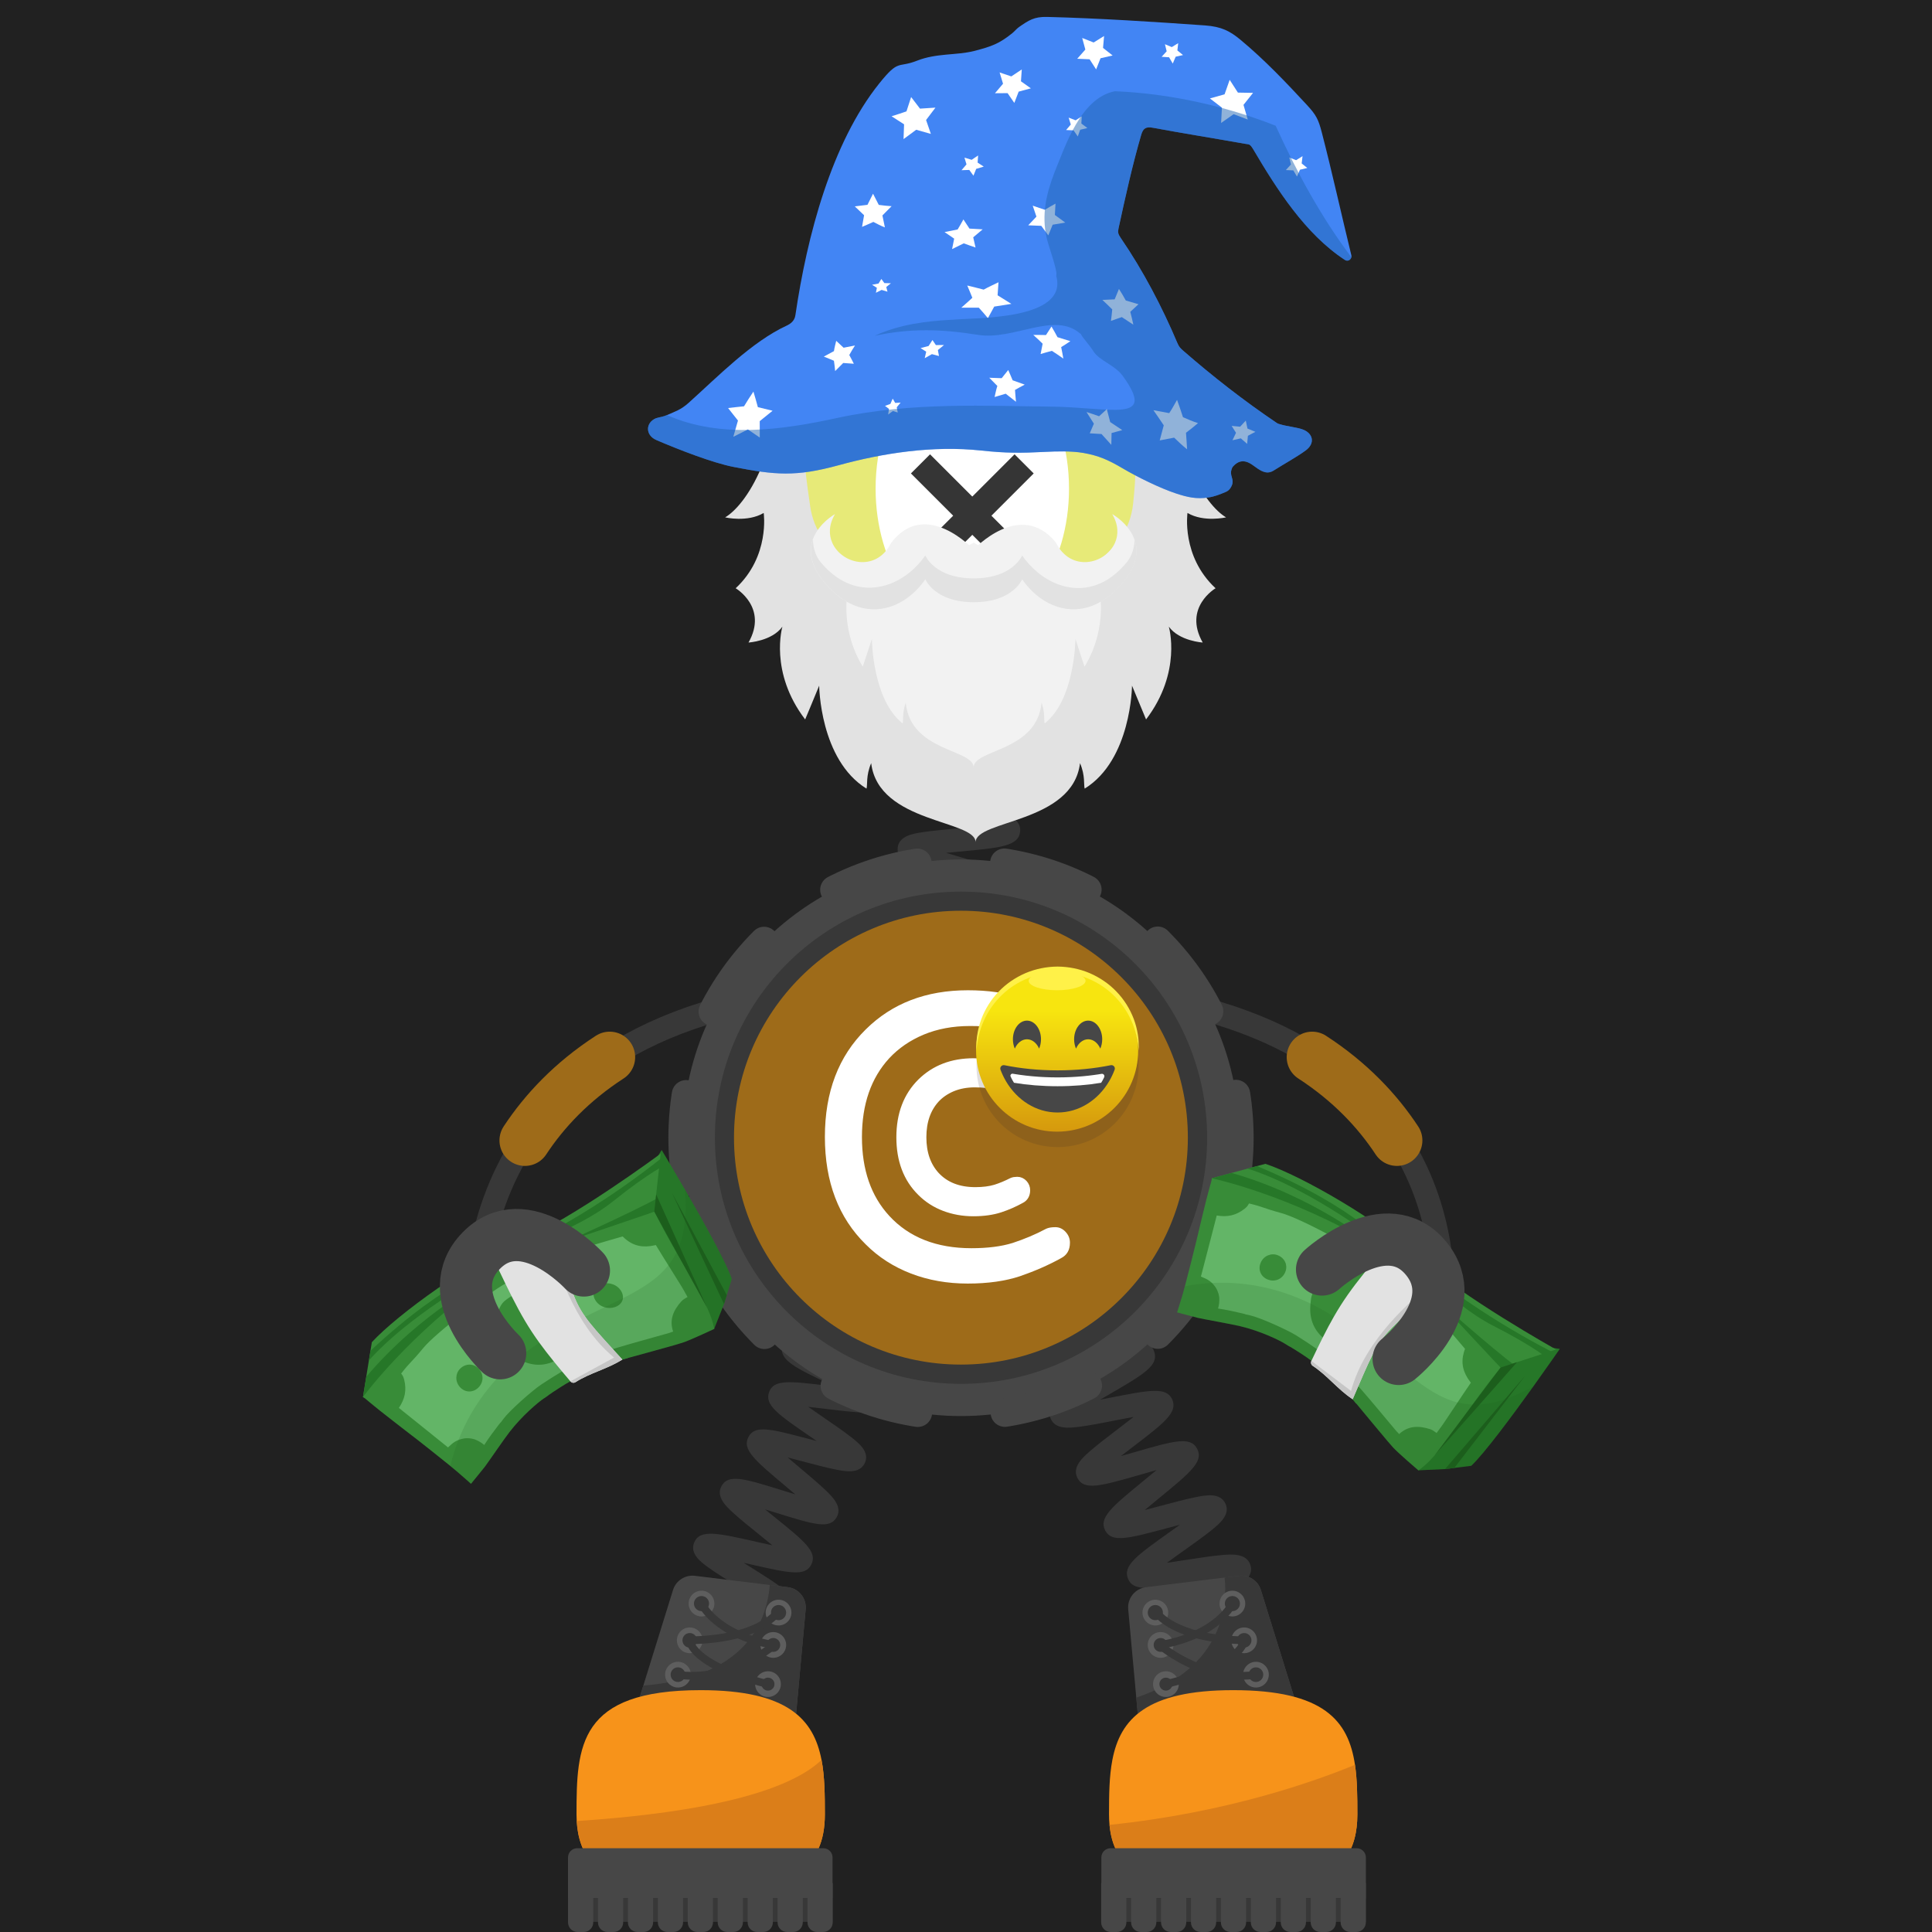 <svg width="1000" height="1000" viewBox="0 0 1000 1000" fill="none" xmlns="http://www.w3.org/2000/svg">
<rect width="1000" height="1000" fill="#212121"/>



<!-- next -->
<path d="M746.151 679.26C746.151 679.26 766.501 529.02 564.711 512.49" stroke="#383838" stroke-width="12.035" stroke-miterlimit="10"/>
<path d="M723.042 590.29C712.912 574.92 698.762 559.89 679.172 547.17" stroke="#9E6B19" stroke-width="26.366" stroke-miterlimit="10" stroke-linecap="round"/>
<path fill-rule="evenodd" clip-rule="evenodd" d="M729.023 660.51C724.453 654.59 715.853 653.44 709.913 657.94L693.743 670.78C687.833 675.35 686.673 683.95 691.173 689.89C695.743 695.81 704.343 696.97 710.283 692.46L726.453 679.62C732.433 675.03 733.593 666.42 729.023 660.51Z" fill="#383838"/>
<path d="M246.741 686.94C246.741 686.94 228.241 529.01 430.041 512.49" stroke="#383838" stroke-width="12.035" stroke-miterlimit="10"/>
<path d="M271.703 590.29C281.833 574.92 295.983 559.89 315.573 547.17" stroke="#9E6B19" stroke-width="26.366" stroke-miterlimit="10" stroke-linecap="round"/>
<path fill-rule="evenodd" clip-rule="evenodd" d="M257.377 657.291C262.417 651.771 271.087 651.331 276.637 656.321L291.687 670.461C297.197 675.501 297.647 684.171 292.657 689.721C287.617 695.241 278.947 695.681 273.397 690.691L258.357 676.551C252.767 671.471 252.327 662.801 257.377 657.291Z" fill="#383838"/>
<path d="M607.968 927.36C608.388 927.11 609.628 925.96 609.788 923.92L597.788 922.98C598.368 915.55 607.298 914.21 628.868 910.99C630.698 910.72 632.748 910.41 634.848 910.08C632.298 909.5 629.769 908.96 627.549 908.48C607.239 904.09 598.828 902.27 598.728 895.1C598.628 887.59 607.428 885.47 628.678 880.35C630.248 879.97 631.988 879.55 633.768 879.11C631.368 878.82 629.018 878.56 626.938 878.32C620.538 877.6 614.498 876.93 609.728 876.09C604.928 875.25 597.668 873.97 596.988 867.93C596.128 860.58 604.588 857.49 625.018 850.01C626.318 849.53 627.748 849.01 629.218 848.47C627.178 848.49 625.188 848.52 623.408 848.55C602.578 848.89 593.958 849.03 592.178 842.1C590.358 834.93 598.278 830.72 617.398 820.55C618.648 819.88 620.018 819.16 621.428 818.4C619.448 818.7 617.528 819 615.788 819.27C595.168 822.48 586.628 823.81 583.878 817.22C581.058 810.32 588.348 805.14 605.958 792.62C607.418 791.58 609.058 790.42 610.718 789.22C608.498 789.8 606.328 790.38 604.398 790.89C583.908 796.37 575.438 798.64 572.058 792.18C568.598 785.55 575.488 779.91 592.118 766.28C594.088 764.67 596.378 762.79 598.628 760.9C595.768 761.69 592.878 762.52 590.398 763.24C569.658 769.22 561.078 771.7 557.668 764.97C554.758 759.31 560.528 754.28 564.358 750.96C568.128 747.67 573.338 743.71 578.368 739.87C580.888 737.95 583.918 735.63 586.748 733.4C583.328 734.01 579.758 734.71 576.768 735.3C570.458 736.54 563.938 737.82 558.868 738.47C553.758 739.13 546.038 740.12 543.738 734.06C541.448 728.06 547.778 723.83 551.978 721.02C556.068 718.29 561.668 715.04 567.078 711.91C570.108 710.15 573.808 708.01 577.178 705.96C573.598 706.05 569.798 706.22 566.648 706.36C545.218 707.31 535.438 707.74 533.828 700.11C532.488 693.86 539.378 690.68 543.928 688.58C548.358 686.54 554.078 684.33 560.138 681.99C563.398 680.73 567.379 679.19 571.029 677.69C567.619 677.27 564.009 676.88 561.009 676.56C539.569 674.27 529.788 673.22 529.288 665.44C528.868 657.99 537.328 656 557.748 651.19C565.728 649.31 577.798 646.47 580.158 644.81C579.768 645.09 578.648 646.32 578.648 648.33H590.688C590.688 655.8 581.859 657.88 560.509 662.91C559.169 663.23 557.698 663.57 556.188 663.93C558.328 664.17 560.418 664.39 562.288 664.6C568.678 665.28 574.718 665.93 579.488 666.74C584.278 667.55 591.508 668.79 592.268 674.78C593.218 682.11 584.808 685.36 564.468 693.21C563.388 693.63 562.218 694.08 561.018 694.55C562.808 694.48 564.538 694.4 566.108 694.33C586.928 693.41 595.549 693.03 597.529 699.93C599.619 706.95 591.858 711.45 573.108 722.32C571.958 722.99 570.708 723.71 569.408 724.47C571.178 724.13 572.898 723.79 574.448 723.49C595.128 719.43 603.688 717.75 606.718 724.3C609.758 731.06 602.708 736.45 585.658 749.45C583.988 750.72 582.098 752.17 580.188 753.65C582.598 752.98 584.978 752.29 587.058 751.69C607.638 745.76 616.158 743.3 619.628 749.86C623.128 756.45 616.278 762.06 599.738 775.61C597.558 777.39 594.988 779.5 592.518 781.59C595.558 780.82 598.658 779.99 601.288 779.29C607.488 777.63 613.888 775.92 618.888 774.92C623.918 773.92 631.519 772.4 634.259 778.22C637.029 783.93 631.108 788.74 627.188 791.93C623.348 795.05 618.058 798.81 612.938 802.45C610.258 804.36 607.009 806.67 604.009 808.89C607.409 808.42 610.978 807.86 613.948 807.4C620.358 806.4 626.978 805.37 632.128 804.92C637.308 804.46 645.138 803.77 647.188 809.99C649.208 816.04 642.738 820.02 638.458 822.66C634.278 825.24 628.568 828.27 623.058 831.21C620.028 832.82 616.348 834.78 612.968 836.66C616.448 836.65 620.148 836.6 623.218 836.55C629.718 836.44 636.448 836.34 641.628 836.6C646.838 836.86 654.708 837.26 655.888 843.7C657.238 851.07 649.018 854.08 629.158 861.35C626.008 862.5 622.198 863.9 618.648 865.28C621.938 865.7 625.388 866.09 628.268 866.41C649.698 868.81 659.478 869.91 659.978 877.66C660.388 885.13 651.928 887.16 631.488 892.09C628.308 892.86 624.468 893.78 620.868 894.72C624.028 895.45 627.308 896.16 630.078 896.76C651.098 901.3 660.698 903.37 660.398 911.13C660.198 918.52 651.538 919.81 630.638 922.93C622.598 924.1 610.438 925.92 607.968 927.36Z" fill="#383838"/>
<path d="M505.141 627.51C502.631 621.58 508.871 616.81 513.001 613.65C517.151 610.48 522.771 606.73 528.211 603.11C530.161 601.81 532.411 600.31 534.651 598.79C531.501 599.33 528.291 599.93 525.561 600.44C519.441 601.58 513.121 602.76 508.271 603.35C503.341 603.96 495.881 604.87 493.601 599.07C490.821 591.93 498.581 587.01 517.321 575.14C519.341 573.86 521.681 572.38 523.991 570.88C520.671 571.35 517.271 571.87 514.391 572.32C507.991 573.31 501.941 574.25 497.101 574.7C492.161 575.16 484.681 575.85 482.621 569.94C480.461 563.87 487.051 559.45 491.411 556.53C495.801 553.59 501.701 550.17 507.401 546.87C509.551 545.63 512.051 544.18 514.501 542.72C510.961 543.02 507.301 543.39 504.211 543.7C497.801 544.35 491.741 544.96 486.921 545.15C481.971 545.35 474.491 545.64 472.781 539.6C470.601 532.08 479.631 527.71 499.411 518.13C501.801 516.97 504.621 515.61 507.361 514.24C503.491 514.16 499.371 514.16 495.971 514.15C489.541 514.14 483.471 514.14 478.681 513.84C473.721 513.53 466.241 513.07 465.231 506.82C463.921 499.05 473.401 495.95 494.181 489.15C496.961 488.24 500.291 487.15 503.451 486.06C499.711 485.37 495.701 484.72 492.391 484.17C486.161 483.15 479.731 482.09 474.891 480.98C469.921 479.84 462.411 478.11 462.501 471.63C462.501 465.24 470.041 463.56 475.021 462.46C479.901 461.38 486.371 460.36 492.641 459.39C495.601 458.93 499.121 458.38 502.491 457.8C499.511 456.88 496.451 455.98 493.851 455.22C487.591 453.38 481.121 451.48 476.231 449.7C471.341 447.91 463.961 445.21 464.641 438.79C465.261 432.63 472.641 431.5 477.531 430.74C482.321 430 488.411 429.45 494.851 428.86C497.461 428.62 500.491 428.34 503.501 428.03C501.291 427.34 499.111 426.67 497.191 426.08C475.841 419.53 467.011 416.82 467.691 409.23C468.311 403.1 475.561 401.85 480.351 401.01C485.081 400.19 491.091 399.52 497.451 398.81C499.981 398.53 502.901 398.2 505.811 397.85C503.701 397.27 501.621 396.71 499.781 396.22C478.331 390.46 469.451 388.07 469.841 380.49C470.191 374.33 477.451 372.77 482.251 371.73C486.991 370.71 493.021 369.79 499.411 368.81C501.831 368.44 504.611 368.02 507.401 367.56C505.261 367.06 503.151 366.58 501.281 366.16C479.691 361.26 470.761 359.23 470.861 351.68C471.031 345.48 478.231 343.64 482.991 342.42C487.721 341.21 494.021 340.01 500.111 338.84C508.181 337.3 520.371 334.97 522.801 333.42C522.361 333.7 521.111 334.98 521.111 337.13H533.151C533.151 344.78 524.141 346.5 502.371 350.66C499.971 351.12 497.191 351.65 494.431 352.21C497.711 353 501.091 353.77 503.951 354.42C510.261 355.85 516.221 357.21 520.881 358.57C525.621 359.96 532.791 362.05 532.611 368.25C532.311 375.96 523.211 377.35 501.231 380.71C498.831 381.08 496.041 381.5 493.281 381.95C496.591 382.89 500.021 383.81 502.911 384.59C509.141 386.26 515.021 387.84 519.601 389.38C524.271 390.95 531.341 393.32 530.891 399.52C530.391 406.02 522.561 407.42 517.391 408.34C512.161 409.28 505.361 410.04 498.791 410.77C496.521 411.02 493.911 411.31 491.291 411.63C494.531 412.68 497.881 413.71 500.721 414.58C506.851 416.46 512.641 418.24 517.131 419.92C521.721 421.64 528.651 424.24 528.021 430.37C527.231 437.99 518.071 438.82 495.941 440.85C494.031 441.02 491.881 441.22 489.681 441.44C492.311 442.24 494.941 443.01 497.231 443.68C503.201 445.43 509.361 447.24 513.971 448.91C518.611 450.59 525.611 453.12 525.181 459.23C524.691 466.57 515.851 467.95 494.491 471.29C493.471 471.45 492.371 471.62 491.241 471.8C492.321 471.98 493.351 472.15 494.331 472.31C515.641 475.81 524.461 477.25 525.041 484.52C525.541 491.56 518.021 494.02 497.911 500.6C496.471 501.07 494.891 501.59 493.261 502.13C494.201 502.13 495.121 502.13 495.981 502.13C518.201 502.16 527.391 502.17 529.121 509.45C530.771 516.34 523.661 519.78 504.661 528.98C502.621 529.97 500.311 531.09 497.971 532.24C499.741 532.07 501.461 531.9 503.011 531.74C525.121 529.51 534.271 528.58 536.601 535.78C538.531 541.56 532.351 545.66 528.271 548.36C524.251 551.02 519.001 554.07 513.431 557.29C511.311 558.52 508.881 559.93 506.451 561.36C508.591 561.04 510.681 560.72 512.541 560.43C534.451 557.04 543.511 555.63 546.171 562.72C548.351 568.47 542.311 572.84 538.321 575.73C534.381 578.58 529.221 581.85 523.751 585.31C521.601 586.67 519.121 588.24 516.661 589.84C519.011 589.42 521.321 588.99 523.351 588.61C545.031 584.57 554.001 582.9 556.851 589.9C559.201 595.64 553.241 600.17 549.291 603.16C545.401 606.12 540.051 609.68 534.871 613.12C528.051 617.66 517.741 624.53 516.101 626.89C516.401 626.46 517.051 624.79 516.211 622.81L505.141 627.51Z" fill="#383838"/>
<path d="M352.929 930.65C353.469 930.26 354.539 928.8 354.399 926.79L342.389 927.6C341.959 921.25 349.189 918.84 353.979 917.24C358.719 915.66 364.979 914.02 371.019 912.43C373.349 911.82 376.079 911.1 378.759 910.37C375.579 909.72 372.289 909.1 369.509 908.58C349.549 904.82 341.289 903.27 341.289 895.98C341.289 888.31 350.649 886.68 371.149 883.09C373.609 882.66 376.489 882.15 379.319 881.63C376.109 880.64 372.759 879.67 369.939 878.86C350.379 873.19 342.279 870.85 343.019 863.55C343.849 855.89 353.319 855.31 374.069 854.04C376.719 853.88 379.849 853.69 382.889 853.46C379.679 852 376.279 850.52 373.439 849.29C367.709 846.8 362.299 844.45 358.119 842.32C354.029 840.23 347.189 836.73 348.749 830.58C350.589 823.11 360.069 823.87 380.839 825.54C383.529 825.76 386.719 826.01 389.809 826.22C386.839 824.29 383.669 822.31 381.039 820.67C375.949 817.5 370.689 814.22 366.859 811.47C363.109 808.79 356.829 804.29 359.309 798.43C362.169 791.38 371.399 793.47 391.619 798.06C394.089 798.62 396.999 799.28 399.849 799.89C397.379 797.84 394.809 795.77 392.629 794.02C387.919 790.22 383.039 786.3 379.519 783.07C375.889 779.74 370.409 774.72 373.449 769.18C377.029 762.73 385.239 765.29 405.069 771.46C407.069 772.08 409.339 772.79 411.649 773.49C409.839 771.94 408.029 770.43 406.449 769.1C390.559 755.75 383.979 750.22 387.419 743.75C390.749 737.4 398.939 739.58 418.749 744.83C420.009 745.16 421.369 745.53 422.789 745.9C421.779 745.21 420.809 744.54 419.899 743.92C402.689 732.11 395.569 727.23 398.119 720.45C400.549 713.86 408.799 714.86 428.739 717.28C429.809 717.41 430.969 717.55 432.159 717.69C431.539 717.4 430.939 717.11 430.359 716.84C411.849 708.11 403.409 704.13 404.859 696.95C406.279 690.07 414.549 689.73 434.539 688.92C435.879 688.87 437.339 688.81 438.839 688.74C437.949 688.47 437.089 688.21 436.269 687.97C416.009 681.89 407.619 679.38 408.009 672.05C408.419 664.97 416.599 663.54 436.379 660.08C444.069 658.73 455.679 656.7 458.059 655.26C457.479 655.61 456.289 657 456.289 659.04H468.329C468.329 666.71 458.969 668.34 438.459 671.93C435.919 672.38 432.909 672.9 429.989 673.45C433.309 674.51 436.809 675.56 439.729 676.43C445.689 678.22 451.329 679.91 455.709 681.53C460.009 683.12 467.199 685.78 466.369 692.06C465.449 699.69 455.919 700.08 435.019 700.93C432.289 701.04 429.029 701.18 425.899 701.35C429.139 702.95 432.609 704.59 435.489 705.95C440.889 708.5 446.479 711.13 450.589 713.4C454.609 715.62 461.329 719.33 459.599 725.42C457.419 732.88 447.979 731.73 427.289 729.22C424.609 728.89 421.429 728.51 418.349 728.18C421.179 730.19 424.199 732.26 426.709 733.99C431.679 737.4 436.829 740.93 440.569 743.87C444.429 746.9 450.269 751.48 447.659 757.22C444.919 763.06 437.509 761.6 432.599 760.63C427.789 759.68 421.619 758.05 415.659 756.46C413.269 755.83 410.469 755.08 407.699 754.38C409.929 756.3 412.229 758.24 414.189 759.88C418.859 763.8 423.689 767.86 427.189 771.21C430.749 774.62 436.139 779.77 433.089 785.26C429.519 791.68 421.319 789.13 401.489 782.95C399.799 782.42 397.919 781.84 395.979 781.25C397.449 782.45 398.889 783.61 400.179 784.65C416.439 797.74 423.169 803.16 419.979 809.73C416.829 816.12 408.669 814.27 388.959 809.81C387.689 809.52 386.309 809.21 384.869 808.89C385.749 809.44 386.599 809.97 387.399 810.47C405.219 821.59 412.599 826.19 410.359 833.11C408.119 839.82 399.849 839.16 379.879 837.55C378.629 837.45 377.269 837.34 375.869 837.23C376.689 837.59 377.489 837.93 378.239 838.26C397.629 846.68 405.649 850.16 404.379 857.39C403.149 864.33 394.859 864.84 374.809 866.06C373.329 866.15 371.709 866.25 370.029 866.36C371.169 866.69 372.269 867.01 373.289 867.31C393.589 873.19 401.999 875.62 401.609 882.99C401.199 890.07 393.009 891.5 373.229 894.96C371.479 895.27 369.519 895.61 367.509 895.97C368.989 896.25 370.429 896.52 371.739 896.77C392.559 900.69 401.179 902.31 401.469 909.7C401.779 916.83 393.669 918.96 374.079 924.09C366.549 926.05 355.169 929.03 352.929 930.65Z" fill="#383838"/>
<path d="M497.425 732.95C576.985 732.95 641.475 668.46 641.475 588.9C641.475 509.34 576.985 444.85 497.425 444.85C417.865 444.85 353.375 509.34 353.375 588.9C353.375 668.45 417.865 732.95 497.425 732.95Z" fill="#474747"/>
<path d="M497.421 716.28C567.781 716.28 624.811 659.25 624.811 588.89C624.811 518.54 567.781 461.5 497.421 461.5C427.071 461.5 370.031 518.53 370.031 588.89C370.031 659.25 427.061 716.28 497.421 716.28Z" fill="#383838"/>
<path d="M599.282 690.74C655.532 634.48 655.532 543.28 599.282 487.02C543.032 430.77 451.822 430.77 395.562 487.02C339.302 543.28 339.302 634.48 395.562 690.74C451.812 746.99 543.022 746.99 599.282 690.74Z" stroke="#474747" stroke-width="14.819" stroke-miterlimit="10" stroke-linecap="round" stroke-dasharray="45.27 45.27"/>
<path d="M497.374 706.31C562.244 706.31 614.834 653.72 614.834 588.85C614.834 523.98 562.244 471.39 497.374 471.39C432.504 471.39 379.914 523.98 379.914 588.85C379.914 653.72 432.504 706.31 497.374 706.31Z" fill="#9E6B19"/>
<path fill-rule="evenodd" clip-rule="evenodd" d="M541.491 636C542.651 635.46 544.211 635.18 546.251 635.18C548.291 635.18 550.061 636 551.561 637.63C553.061 639.26 553.801 641.1 553.801 643.21C553.801 647.02 552.241 649.67 549.171 651.24C542.571 654.91 535.431 657.97 527.951 660.56C520.401 663.08 511.351 664.37 500.881 664.37C490.411 664.37 480.611 662.67 471.571 659.2C462.521 655.73 454.701 650.7 448.111 644.1C434.031 630.29 426.961 611.73 426.961 588.46C426.961 565.2 434.031 546.7 448.111 532.83C461.781 519.29 479.401 512.56 500.961 512.56C511.371 512.56 520.341 513.85 527.891 516.37C535.441 518.89 541.221 521.27 545.231 523.44C549.241 525.62 551.691 527.39 552.511 528.75C553.331 530.11 553.801 531.81 553.801 533.85C553.801 535.89 553.051 537.73 551.561 539.36C550.061 540.99 548.301 541.81 546.251 541.81C544.211 541.81 542.651 541.54 541.491 540.99C535.851 538 530.061 535.62 524.151 533.78C518.231 531.94 510.891 531.06 502.051 531.06C493.211 531.06 485.251 532.56 478.181 535.48C471.041 538.47 465.121 542.55 460.291 547.72C450.841 557.99 446.141 571.59 446.141 588.53C446.141 605.47 450.831 619.07 460.291 629.34C470.561 640.49 484.781 646.07 502.801 646.07C511.101 646.07 518.241 645.19 524.161 643.35C530.131 641.37 535.911 638.99 541.491 636Z" fill="white"/>
<path fill-rule="evenodd" clip-rule="evenodd" d="M524.15 612.459C524.69 612.189 525.511 612.049 526.531 612.049C527.551 612.049 528.431 612.459 529.181 613.269C529.931 614.089 530.271 615.039 530.271 616.059C530.271 617.959 529.52 619.329 527.96 620.069C524.63 621.909 521.091 623.469 517.351 624.699C513.611 625.929 509.05 626.599 503.82 626.599C498.58 626.599 493.691 625.709 489.201 624.009C484.711 622.309 480.771 619.789 477.431 616.459C470.361 609.519 466.891 600.269 466.891 588.639C466.891 577.009 470.431 567.759 477.431 560.819C484.301 554.089 493.071 550.689 503.891 550.689C509.131 550.689 513.62 551.299 517.36 552.599C521.1 553.899 524.03 555.049 526 556.139C528.04 557.229 529.2 558.109 529.67 558.789C530.08 559.469 530.281 560.289 530.281 561.309C530.281 562.329 529.94 563.209 529.19 564.029C528.44 564.849 527.561 565.249 526.541 565.249C525.521 565.249 524.701 565.109 524.161 564.839C521.371 563.339 518.451 562.189 515.521 561.239C512.601 560.289 508.85 559.879 504.5 559.879C500.15 559.879 496.131 560.629 492.531 562.119C488.991 563.619 486.001 565.659 483.621 568.239C478.931 573.409 476.551 580.209 476.551 588.639C476.551 597.069 478.931 603.869 483.621 609.039C488.791 614.619 495.86 617.399 504.84 617.399C508.99 617.399 512.531 616.929 515.521 616.039C518.431 615.119 521.36 613.889 524.15 612.459Z" fill="white" stroke="white" stroke-width="5.873"/>
<path d="M342.481 595.25C342.481 595.25 347.851 604.15 354.491 615.63C363.881 631.85 375.811 653.22 378.771 661.92L376.171 670.35L374.731 674.99L369.691 687.7L369.671 687.77L346.101 654.66L343.811 651.45L343.801 651.44L338.901 644.55L337.601 642.73L335.441 631.42L334.881 628.48L334.741 627.75L333.931 623.52L331.781 612.28L333.361 609.77L337.401 603.32L340.731 598.03L342.481 595.25Z" fill="#267728"/>
<path d="M341.957 597.14L338.447 628.96L213.167 731.88L187.867 723.1L189.567 712.61L190.937 704.15L191.747 699.16L192.467 694.72C205.727 680.3 244.087 652.57 270.207 641.75C296.337 630.93 341.957 597.14 341.957 597.14Z" fill="#388C38"/>
<path d="M260.466 657.021L260.436 657.05C260.426 657.06 260.416 657.06 260.406 657.07L260.466 657.021Z" fill="#388C38"/>
<path d="M244.071 767.69C244.061 767.7 244.041 767.72 244.071 767.69V767.69Z" fill="#388C38"/>
<path d="M338.847 626.69C338.887 626.79 338.927 626.91 338.977 627.05C339.067 627.31 339.187 627.63 339.327 627.99C339.527 628.5 339.817 629.18 340.207 630C342.167 634.12 346.327 641.67 350.107 648.25C350.997 649.8 351.867 651.29 352.677 652.68L352.717 652.74C354.637 656 356.247 658.64 357.107 659.88C358.057 661.26 358.407 661.77 358.467 661.88C358.367 661.76 357.977 661.24 357.947 661.21C357.937 661.22 358.027 661.35 358.257 661.69C358.377 661.86 358.457 661.99 358.517 662.09C358.397 661.94 358.407 661.98 359.247 663.31C360.557 665.37 363.557 671.48 365.667 676.1C365.817 676.42 365.947 676.73 366.077 677.03C366.717 678.45 367.237 679.67 367.567 680.52C368.817 683.78 369.557 687.03 369.697 687.7C369.727 687.78 369.727 687.82 369.727 687.82C369.727 687.82 356.577 694.01 353.137 695.02C349.697 696.03 353.477 694.92 349.037 696.25C345.177 697.41 331.167 701.18 324.927 702.92C324.017 703.17 323.257 703.39 322.727 703.54C322.437 703.62 322.187 703.7 321.957 703.77C318.927 704.66 320.837 704.07 319.347 704.56C319.177 704.62 319.047 704.65 318.957 704.69C318.907 704.7 318.877 704.71 318.847 704.72L318.927 704.71C318.867 704.73 318.707 704.79 318.377 704.9C316.857 705.43 312.467 707.09 310.987 707.66C310.867 707.71 310.757 707.75 310.687 707.78C310.677 707.79 310.667 707.8 310.657 707.8L310.597 707.82C310.507 707.86 310.367 707.91 310.177 707.98C309.507 708.24 308.207 708.79 306.757 709.42C304.527 710.4 301.947 711.57 300.847 712.11C299.027 713 299.127 712.95 297.767 713.64C296.557 714.26 296.527 714.3 295.237 714.98C295.077 715.07 294.897 715.16 294.697 715.26C292.847 716.21 287.537 719.6 285.937 720.72C285.677 720.9 285.517 721.01 285.417 721.1C285.407 721.11 285.397 721.12 285.377 721.13C285.367 721.14 285.347 721.15 285.347 721.15C285.337 721.15 285.327 721.16 285.317 721.17C285.307 721.18 285.297 721.18 285.287 721.19C285.197 721.24 285.077 721.32 284.897 721.44C283.477 722.38 284.607 721.8 281.577 723.78C278.557 725.76 270.137 732.87 263.677 741.28C261.397 744.13 252.357 757.38 250.857 759.31C249.357 761.24 245.837 765.46 244.667 766.92C244.267 767.42 244.127 767.61 244.087 767.66C244.087 767.66 244.087 767.66 244.077 767.67C244.047 767.69 243.957 767.77 243.747 768.01C242.557 766.83 239.737 764.49 238.867 763.68L238.547 763.39C238.637 763.47 238.867 763.69 238.567 763.42C238.377 763.25 238.347 763.23 238.347 763.23L237.857 762.79C237.757 762.7 237.387 762.39 236.437 761.57C235.817 761.03 234.617 760.04 233.087 758.79C227.717 754.43 218.357 746.99 215.957 745.15C215.157 744.53 214.767 744.23 214.607 744.1C214.587 744.08 214.557 744.05 214.507 744.03C214.467 744 214.427 743.96 214.377 743.92C214.337 743.89 214.297 743.86 214.257 743.83C214.267 743.82 214.227 743.8 214.157 743.76C214.147 743.74 214.137 743.73 214.117 743.73C214.087 743.7 214.047 743.67 213.997 743.64C213.807 743.5 213.507 743.27 213.037 742.91C210.357 740.87 199.697 732.59 196.687 730.19C193.667 727.8 192.817 727 191.027 725.57C189.237 724.14 189.487 724.12 187.867 723.1C188.387 722.58 188.527 722.46 188.537 722.46C188.667 722.31 188.987 721.99 189.607 721.33C192.007 718.77 192.907 717.64 197.447 712.32C200.277 708.99 202.187 706.46 205.397 702.7C207.307 700.45 209.687 697.77 213.017 694.2C220.637 686.03 239.077 670.08 253.527 661.06C255.277 659.97 256.967 658.98 258.577 658.12C259.137 657.82 259.697 657.53 260.237 657.26C260.347 657.16 260.407 657.09 260.447 657.04C262.047 656.05 261.907 656.22 263.987 654.97C266.077 653.7 272.857 650.22 274.867 649.32C275.007 649.26 275.127 649.2 275.217 649.16C275.217 649.16 275.217 649.16 275.227 649.16C275.237 649.15 275.237 649.15 275.237 649.15C275.257 649.14 275.277 649.14 275.277 649.13L275.287 649.12C275.317 649.1 275.367 649.08 275.427 649.06C275.437 649.05 275.457 649.04 275.467 649.04C275.547 648.99 275.667 648.94 275.817 648.87C277.527 648.08 281.847 646.11 283.867 645.26C283.877 645.26 283.877 645.26 283.887 645.25C283.927 645.24 283.957 645.23 283.987 645.22C284.027 645.2 284.057 645.19 284.087 645.17C284.117 645.17 284.127 645.16 284.147 645.15C284.147 645.15 284.157 645.14 284.167 645.14C284.177 645.13 284.207 645.12 284.227 645.12L284.237 645.11C284.247 645.1 284.257 645.1 284.277 645.1C284.317 645.08 284.347 645.07 284.367 645.06H284.377C284.397 645.05 284.417 645.04 284.427 645.04C284.447 645.03 284.487 645.02 284.527 645.01C284.537 645 284.557 644.99 284.567 644.99L284.557 644.98C284.577 644.97 284.587 644.97 284.587 644.97C284.687 644.94 284.797 644.89 284.917 644.84C285.147 644.75 285.317 644.68 285.447 644.63C285.487 644.62 285.517 644.61 285.537 644.6C285.537 644.6 285.567 644.58 285.597 644.58C285.607 644.58 285.627 644.57 285.657 644.56C285.927 644.45 286.517 644.22 287.677 643.76L287.717 643.74C287.817 643.71 287.917 643.67 288.017 643.62C288.027 643.63 288.027 643.62 288.027 643.62C288.567 643.41 289.217 643.15 289.987 642.85C292.237 641.96 296.077 640.72 300.687 639.29C311.197 635.99 325.757 631.6 334.767 627.75C336.057 627.19 337.247 626.65 338.277 626.13C338.477 626.45 338.627 626.64 338.717 626.74C338.847 626.93 338.877 626.85 338.847 626.69Z" fill="#388C38"/>
<path d="M338.556 625.82C338.586 625.85 338.796 626.42 338.846 626.7C338.606 626.05 338.546 625.82 338.556 625.82Z" fill="#388C38"/>
<path d="M287.871 643.25C287.901 643.33 287.921 643.4 287.951 643.47C287.971 643.52 287.991 643.57 288.021 643.64C288.341 644.5 289.2 646.78 290.61 650.08C292.08 653.51 294.16 658.04 296.82 663.18C299.45 668.27 302.661 673.96 306.451 679.78C310.311 685.7 314.761 691.77 319.811 697.47C321.451 699.34 323.17 701.16 324.94 702.92C324.03 703.17 323.271 703.39 322.741 703.54C322.451 703.62 322.201 703.7 321.971 703.77C318.941 704.66 320.85 704.07 319.36 704.56C319.19 704.62 319.061 704.65 318.971 704.69C318.971 704.69 318.96 704.7 318.94 704.71C318.88 704.73 318.721 704.79 318.391 704.9C316.871 705.43 312.48 707.09 311 707.66C310.88 707.71 310.771 707.75 310.701 707.78C310.691 707.79 310.68 707.8 310.67 707.8L310.61 707.82C310.52 707.86 310.38 707.91 310.19 707.98C309.52 708.24 308.221 708.79 306.771 709.42L306.4 708.9L302.851 703.83L294.541 691.96C294.541 691.96 294.531 691.95 294.531 691.94C294.431 691.73 293.531 689.83 292.241 687.11C290.561 683.59 288.24 678.69 286.15 674.27C285.88 673.69 285.611 673.12 285.351 672.57C283.061 667.74 281.23 663.83 281.13 663.58C280.99 663.2 280.841 658.55 280.741 654.28C280.631 650.49 280.57 646.98 280.57 646.98L285.46 644.76L287.661 643.76L287.701 643.74L287.871 643.25Z" fill="#388C38"/>
<path fill-rule="evenodd" clip-rule="evenodd" d="M338.893 644.56C332.943 645.92 328.033 645.01 323.583 641.19C323.133 640.82 322.703 640.41 322.263 639.97C311.903 643.02 301.433 645.82 291.373 649.76C291.273 649.8 291.443 649.74 291.433 649.75C291.063 649.89 290.793 650 290.593 650.09C290.373 650.17 290.233 650.22 290.123 650.26C289.583 650.49 290.183 650.3 287.233 651.43C287.213 651.44 287.173 651.45 287.153 651.46C285.643 652.03 283.313 653.07 280.723 654.3C276.143 656.47 270.733 659.21 267.633 660.97C264.923 662.5 266.153 661.94 266.343 661.88C266.223 661.96 265.363 662.42 262.323 663.99C262.093 664.12 261.833 664.25 261.563 664.4C252.463 669.47 225.743 689.67 219.123 697.69C212.303 705.95 212.643 704.49 207.633 710.96C208.433 711.82 208.903 712.91 209.223 714.23C210.533 719.57 209.583 724.14 206.453 728.73C206.953 729.14 207.593 729.65 208.293 730.21C210.983 732.37 214.723 735.37 216.083 736.45C216.523 736.8 216.753 736.99 216.863 737.07C216.883 737.08 216.943 737.14 217.113 737.28C217.923 737.93 217.183 737.33 218.123 738.1C219.073 738.86 217.853 737.9 220.013 739.62C222.173 741.35 228.903 746.74 231.883 749.18C233.113 748.14 234.083 747.04 235.493 746.22C236.073 745.88 236.663 745.59 237.283 745.34C238.163 744.99 239.093 744.72 240.053 744.56C241.323 744.34 242.533 744.39 243.803 744.56C243.893 744.58 244.613 744.72 244.803 744.78L245.733 745.02C247.553 745.74 249.133 746.65 250.643 747.92C252.753 744.58 255.853 740.41 258.013 737.62C260.163 734.83 257.813 738.18 260.723 734.22C263.623 730.27 275.353 719.83 280.153 716.63C283.693 714.28 287.773 711.68 290.883 709.88C291.993 709.22 292.983 708.68 293.763 708.29C296.753 706.8 295.293 707.49 296.533 706.88C296.753 706.77 296.893 706.71 296.973 706.67C296.973 706.67 296.983 706.66 297.023 706.65C297.033 706.64 297.043 706.64 297.053 706.63C297.103 706.61 297.193 706.57 297.333 706.49C298.283 706.03 298.983 705.64 300.233 705.04C301.463 704.45 300.743 704.8 302.823 703.86C302.883 703.84 302.943 703.8 303.003 703.78C305.053 702.86 310.753 700.59 314.083 699.37C314.523 699.2 314.923 699.06 315.273 698.95C317.143 698.3 316.693 698.46 317.173 698.32C317.443 698.24 318.033 698.07 319.533 697.58C319.613 697.55 319.683 697.53 319.773 697.5C324.273 696.08 340.473 691.6 344.283 690.53C348.163 689.46 346.463 689.81 347.883 689.41C347.993 689.38 348.083 689.35 348.153 689.33C348.163 689.32 348.163 689.32 348.163 689.32C348.173 689.31 348.183 689.31 348.193 689.31C348.253 689.29 348.293 689.28 348.333 689.27C348.323 689.27 348.313 689.28 348.303 689.27C348.323 689.26 348.363 689.25 348.403 689.24C348.413 689.25 348.413 689.23 348.413 689.23C346.353 683.12 348.523 678.18 352.703 673.55C353.583 672.58 354.693 672.04 355.773 671.39C355.803 671.37 355.853 671.35 355.873 671.32C355.213 670.14 354.363 668.58 353.753 667.55C353.163 666.55 353.753 667.52 353.123 666.47C353.103 666.45 353.083 666.42 353.073 666.39C353.073 666.39 353.073 666.38 353.053 666.36C353.043 666.35 353.043 666.34 353.033 666.33C353.023 666.31 353.013 666.29 353.003 666.27C352.973 666.22 352.943 666.17 352.923 666.14C352.923 666.13 352.913 666.12 352.913 666.12L352.903 666.11C352.893 666.09 352.883 666.07 352.883 666.06L352.873 666.05C352.873 666.04 352.863 666.03 352.863 666.03C352.703 665.78 352.473 665.4 352.133 664.85C351.053 663.07 348.523 659.05 345.913 654.87C345.193 653.73 344.473 652.58 343.773 651.46L343.763 651.45C342.053 648.71 340.483 646.17 339.443 644.42C339.283 644.47 339.093 644.52 338.893 644.56ZM238.203 708.39C239.893 706.72 242.103 706.05 244.163 706.42C245.523 706.66 246.813 707.35 247.843 708.49C250.423 711.36 250.373 715.33 247.733 718.08C245.093 720.83 241.053 720.98 238.323 718.23C236.863 716.76 236.123 714.84 236.203 712.96C236.243 711.32 236.903 709.69 238.203 708.39ZM294.533 691.95C294.393 694.25 293.793 696.54 292.663 698.91C292.053 700.2 291.533 700.8 290.553 701.81C289.573 702.83 288.613 703.74 287.133 704.45C286.963 704.53 286.813 704.6 286.643 704.67C280.293 707.51 274.013 706.72 268.013 703.22C267.843 703.13 267.673 703.02 267.503 702.92L265.563 701.76C264.063 700.53 262.523 699.27 261.363 697.68C260.513 696.5 259.763 695.32 259.133 694.12C255.993 688.19 255.623 681.99 259.293 675.68C260.443 673.69 262.003 672.71 263.723 671.5C264.053 671.26 264.413 671.06 264.783 670.87C265.943 670.28 267.253 669.89 268.413 669.6C269.943 669.24 271.063 669.01 272.633 669.12C277.243 669.4 281.153 670.8 284.623 673.18C285.133 673.52 285.643 673.9 286.143 674.29C287.383 675.27 288.583 676.38 289.733 677.62C289.963 677.86 290.153 678.11 290.333 678.36C290.683 678.85 291.123 679.42 291.403 679.92C292.553 682.03 293.423 684.1 293.953 686.18C294.453 688.1 294.653 690.01 294.533 691.95ZM318.253 676.56C316.523 677.14 314.653 677.14 312.943 676.63C310.953 676.04 309.173 674.75 308.103 672.9C306.093 669.46 307.573 665.87 311.343 664.62C315.103 663.38 319.603 664.9 321.593 668.39C322.293 669.62 322.553 670.84 322.423 671.96C322.203 674.03 320.673 675.75 318.253 676.56ZM353.143 666.42C353.143 666.43 353.153 666.44 353.153 666.45L353.173 666.47C353.163 666.46 353.153 666.44 353.143 666.42Z" fill="#63B567"/>
<path opacity="0.15" d="M354.488 615.63C363.878 631.85 375.808 653.22 378.768 661.92L376.168 670.35L374.728 674.99L369.688 687.7C369.718 687.78 369.718 687.82 369.718 687.82C369.718 687.82 356.568 694.01 353.128 695.02C349.688 696.03 353.468 694.92 349.028 696.25C345.168 697.41 331.158 701.18 324.918 702.92C324.008 703.17 323.248 703.39 322.718 703.54C322.428 703.62 322.178 703.7 321.948 703.77C314.538 708.52 305.228 710.65 297.848 715.41C297.008 715.94 295.898 715.77 295.248 715.01L295.228 714.99C295.068 715.08 294.888 715.17 294.688 715.27C292.838 716.22 287.528 719.61 285.928 720.73C285.668 720.91 285.508 721.02 285.408 721.11C285.398 721.12 285.388 721.13 285.368 721.14C285.358 721.15 285.338 721.16 285.338 721.16C285.328 721.16 285.318 721.17 285.308 721.18C285.298 721.19 285.288 721.19 285.278 721.2C285.188 721.25 285.068 721.33 284.888 721.45C283.468 722.39 284.598 721.81 281.568 723.79C278.548 725.77 270.128 732.88 263.668 741.29C261.388 744.14 252.348 757.39 250.848 759.32C249.348 761.25 245.828 765.47 244.658 766.93C244.258 767.43 244.118 767.62 244.078 767.67C244.078 767.67 244.078 767.67 244.068 767.68C244.038 767.7 243.948 767.78 243.738 768.02C242.548 766.84 239.728 764.5 238.858 763.69L238.538 763.4C238.628 763.48 238.858 763.7 238.558 763.43C238.368 763.26 238.338 763.24 238.338 763.24L237.848 762.8C237.748 762.71 237.378 762.4 236.428 761.58C235.808 761.04 234.608 760.05 233.078 758.8C234.088 754.57 235.478 750.04 237.328 745.33C242.678 731.69 251.978 716.58 268.028 703.22C271.438 700.38 275.148 697.63 279.188 694.98C283.648 692.06 288.018 689.47 292.258 687.12C292.838 686.81 293.398 686.49 293.968 686.18C296.298 684.91 298.598 683.71 300.838 682.57C301.538 682.21 302.218 681.87 302.898 681.53C304.098 680.93 305.278 680.35 306.448 679.77C308.658 678.68 310.838 677.64 312.948 676.62C316.258 675.02 319.418 673.5 322.428 671.96C332.218 666.99 340.308 662.02 345.948 654.86C346.008 654.79 346.058 654.73 346.098 654.66C347.628 652.7 348.978 650.59 350.118 648.25C350.148 648.21 350.168 648.17 350.178 648.12C350.698 647.07 351.178 645.98 351.598 644.83C353.048 641.03 354.038 636.73 354.518 631.76C354.568 631.24 354.618 630.71 354.648 630.17C354.988 625.85 354.928 621.03 354.488 615.63Z" fill="#1C5E1C"/>
<path d="M287.87 643.25C287.9 643.33 287.92 643.4 287.95 643.47C287.96 643.53 287.98 643.59 288 643.64C288.77 646.01 289.49 648.21 290.14 650.25C292.07 656.23 293.55 660.9 294.87 664.77C297.39 672.14 299.37 676.58 302.89 681.54C305.98 685.93 310.28 690.72 317.2 698.3C318.71 699.95 320.35 701.74 322.12 703.69C322.06 703.72 322.02 703.75 321.97 703.78C314.56 708.53 305.25 710.66 297.87 715.42C297.03 715.95 295.92 715.78 295.27 715.02L295.24 714.99C293.71 713.19 292.27 711.49 290.91 709.87C289.4 708.05 287.98 706.32 286.64 704.68C283.83 701.21 281.389 698.06 279.169 694.99C276.469 691.26 274.09 687.65 271.77 683.74C269.48 679.88 267.23 675.73 264.78 670.87C263.75 668.84 262.69 666.7 261.58 664.39C260.62 662.42 259.619 660.33 258.569 658.12C258.179 657.28 257.779 656.44 257.359 655.57C266.519 651.35 275.62 646.88 285.27 643.98C286.14 643.73 287.01 643.48 287.87 643.25Z" fill="#E2E2E2"/>
<path d="M342 599.71C342 599.71 304.479 630.48 264.359 647.43C264.359 647.43 297.66 637.52 317.22 621.86C336.78 606.2 345.209 602.59 345.209 602.59L342 599.71Z" fill="#267728"/>
<path d="M340.729 626.37C340.319 626.83 302.1 639.54 293.43 642.56C293.43 642.56 326.34 627.9 342.01 619.31C357.68 610.72 348.109 632.29 348.109 632.29L340.729 626.37Z" fill="#267728"/>
<path d="M347.758 617.3L350.877 623.13L354.658 630.18L376.178 670.35L374.738 674.99L354.528 631.76L350.778 623.76L347.758 617.3Z" fill="#1C5E1C"/>
<path d="M253.585 661.03C211.645 690.47 187.875 723.1 187.875 723.1L189.575 712.61C218.135 678.86 252.565 661.55 253.585 661.03Z" fill="#267728"/>
<path d="M260.135 653.73C219.305 676.17 199.595 694.43 190.945 704.16L191.755 699.17C232.725 660.78 259.255 653.94 260.135 653.73Z" fill="#267728"/>
<path d="M339.639 618.25L339.938 618.93L366.128 677.12L338.648 627.17L339.639 618.25Z" fill="#1C5E1C"/>
<path d="M287.866 643.25C287.896 643.33 287.916 643.4 287.946 643.47C287.956 643.53 287.976 643.59 287.996 643.64C288.766 646.01 289.486 648.21 290.136 650.25C292.066 656.23 293.546 660.9 294.866 664.77C297.386 672.14 299.366 676.58 302.886 681.54C305.976 685.93 310.276 690.72 317.196 698.3C318.706 699.95 320.346 701.74 322.116 703.69C322.056 703.72 322.016 703.75 321.966 703.78C314.556 708.53 305.246 710.66 297.866 715.42C297.026 715.95 295.916 715.78 295.266 715.02L295.236 714.99L306.406 708.91L317.855 702.67C316.555 701.61 315.316 700.5 314.116 699.35C308.866 694.34 304.475 688.53 300.835 682.57C297.545 677.2 294.846 671.7 292.676 666.57C290.246 660.84 288.476 655.57 287.246 651.42C286.416 648.63 285.836 646.35 285.456 644.78C285.446 644.73 285.426 644.69 285.416 644.65C285.356 644.41 285.316 644.2 285.266 643.99C286.136 643.73 287.006 643.48 287.866 643.25Z" fill="#C6C6C6"/>
<path d="M807.351 698.189C807.351 698.189 801.441 706.739 793.721 717.519C782.801 732.749 768.221 752.419 761.521 758.689L752.771 759.789L747.951 760.389L734.291 761.019L734.211 761.029L754.691 725.919L756.681 722.509V722.499L760.941 715.199L762.071 713.269L771.491 706.649L773.941 704.929L774.551 704.499L778.081 702.019L787.441 695.439L790.371 695.849L797.911 696.879L804.101 697.739L807.351 698.189Z" fill="#267728"/>
<path d="M805.421 698.49L774.971 708.38L629.621 636.53L627.211 609.86L637.471 607.1L645.741 604.87L650.621 603.56L654.971 602.39C673.571 608.54 714.621 632.1 735.231 651.46C755.851 670.81 805.421 698.49 805.421 698.49Z" fill="#388C38"/>
<path d="M717.32 648.84L717.28 648.83C717.27 648.83 717.26 648.81 717.25 648.81L717.32 648.84Z" fill="#388C38"/>
<path d="M609.703 679.42C609.683 679.41 609.663 679.41 609.703 679.42V679.42Z" fill="#388C38"/>
<path d="M777.204 707.819C777.124 707.899 777.034 707.989 776.934 708.089C776.734 708.279 776.493 708.519 776.213 708.799C775.823 709.189 775.324 709.739 774.744 710.429C771.794 713.909 766.624 720.809 762.184 726.959C761.134 728.409 760.134 729.809 759.204 731.119L759.164 731.179C756.984 734.269 755.243 736.829 754.463 738.109C753.593 739.549 753.274 740.069 753.204 740.169C753.264 740.029 753.584 739.459 753.604 739.419C753.594 739.419 753.513 739.549 753.293 739.899C753.183 740.079 753.103 740.209 753.043 740.299C753.133 740.129 753.103 740.149 752.233 741.469C750.893 743.509 746.563 748.749 743.213 752.579C742.983 752.839 742.754 753.099 742.534 753.339C741.504 754.499 740.603 755.489 739.963 756.129C737.503 758.609 734.843 760.619 734.293 761.019C734.233 761.069 734.193 761.089 734.193 761.089C734.193 761.089 723.144 751.649 720.804 748.929C718.474 746.209 721.033 749.199 718.003 745.699C715.363 742.659 706.153 731.439 702.003 726.469C701.393 725.739 700.894 725.139 700.534 724.719C700.344 724.489 700.164 724.289 700.014 724.109C697.964 721.719 699.284 723.219 698.224 722.049C698.094 721.909 698.013 721.819 697.943 721.749C697.913 721.709 697.894 721.679 697.874 721.659L697.914 721.729C697.864 721.679 697.754 721.559 697.514 721.309C696.404 720.139 693.084 716.829 691.954 715.709C691.854 715.619 691.774 715.539 691.724 715.479C691.714 715.479 691.693 715.469 691.693 715.459L691.653 715.419C691.583 715.349 691.473 715.249 691.333 715.109C690.823 714.599 689.783 713.639 688.613 712.589C686.803 710.959 684.673 709.089 683.733 708.309C682.173 707.019 682.263 707.089 681.063 706.129C680.003 705.279 679.954 705.269 678.804 704.369C678.664 704.259 678.503 704.139 678.323 703.999C676.693 702.709 671.424 699.259 669.744 698.259C669.474 698.099 669.304 697.989 669.184 697.939C669.174 697.939 669.154 697.929 669.144 697.919C669.124 697.909 669.114 697.899 669.104 697.899C669.094 697.889 669.083 697.879 669.073 697.879C669.063 697.879 669.054 697.859 669.034 697.859C668.944 697.799 668.824 697.719 668.644 697.609C667.204 696.699 668.204 697.489 665.144 695.539C662.094 693.609 652.163 688.849 641.833 686.419C638.303 685.519 622.504 682.719 620.124 682.149C617.744 681.579 612.453 680.109 610.633 679.639C610.013 679.479 609.784 679.429 609.724 679.409C609.724 679.409 609.723 679.409 609.713 679.409C609.673 679.389 609.573 679.349 609.273 679.249C609.853 677.679 610.833 674.139 611.213 673.019L611.343 672.609C611.303 672.719 611.203 673.029 611.323 672.639C611.403 672.399 611.414 672.359 611.414 672.359L611.613 671.729C611.653 671.599 611.784 671.129 612.144 669.939C612.384 669.159 612.794 667.649 613.304 665.739C615.074 659.049 618.003 647.449 618.693 644.519C618.933 643.539 619.043 643.059 619.093 642.859C619.103 642.829 619.114 642.789 619.124 642.739C619.144 642.689 619.154 642.639 619.164 642.579C619.184 642.529 619.184 642.479 619.204 642.429C619.214 642.429 619.213 642.389 619.233 642.309C619.253 642.289 619.253 642.279 619.253 642.259C619.263 642.219 619.283 642.169 619.293 642.109C619.343 641.879 619.433 641.509 619.563 640.939C620.323 637.659 623.484 624.539 624.434 620.809C625.374 617.069 625.753 615.969 626.323 613.749C626.893 611.529 627.013 611.739 627.273 609.859C627.963 610.119 628.133 610.199 628.133 610.209C628.323 610.269 628.744 610.429 629.604 610.719C632.924 611.859 634.323 612.209 641.043 614.149C645.243 615.359 648.333 616.059 653.083 617.439C655.923 618.259 659.343 619.319 663.963 620.889C674.543 624.469 696.673 634.719 710.833 644.179C712.543 645.329 714.143 646.459 715.593 647.569C716.103 647.959 716.593 648.349 717.063 648.729C717.203 648.789 717.293 648.809 717.343 648.829C718.903 649.879 718.693 649.829 720.693 651.209C722.713 652.599 728.673 657.339 730.313 658.799C730.433 658.899 730.524 658.979 730.604 659.049C730.604 659.049 730.603 659.049 730.613 659.059C730.623 659.059 730.624 659.059 730.624 659.059C730.644 659.079 730.643 659.089 730.653 659.089H730.664C730.704 659.109 730.734 659.139 730.784 659.189C730.804 659.199 730.813 659.209 730.813 659.219C730.893 659.279 730.993 659.359 731.113 659.469C732.533 660.709 736.103 663.829 737.713 665.319C737.723 665.329 737.723 665.329 737.733 665.339C737.753 665.369 737.774 665.399 737.804 665.419C737.834 665.449 737.863 665.469 737.883 665.489C737.893 665.519 737.903 665.519 737.923 665.529C737.923 665.529 737.933 665.529 737.943 665.549C737.963 665.559 737.984 665.569 737.994 665.599H738.003C738.013 665.599 738.023 665.619 738.023 665.629C738.053 665.659 738.083 665.679 738.093 665.699L738.104 665.709C738.124 665.729 738.134 665.739 738.144 665.739C738.164 665.759 738.183 665.779 738.213 665.819C738.233 665.829 738.244 665.839 738.244 665.849V665.839C738.264 665.859 738.264 665.869 738.264 665.869C738.334 665.939 738.423 666.029 738.523 666.119C738.703 666.289 738.834 666.419 738.934 666.509C738.954 666.539 738.984 666.569 738.994 666.579C738.994 666.579 739.023 666.599 739.043 666.629C739.053 666.639 739.063 666.659 739.093 666.679C739.303 666.879 739.763 667.319 740.653 668.189L740.684 668.219C740.754 668.299 740.824 668.369 740.914 668.439C740.914 668.449 740.923 668.449 740.923 668.449C741.343 668.859 741.834 669.339 742.434 669.919C744.174 671.609 746.873 674.589 750.083 678.209C757.413 686.439 767.403 697.899 774.613 704.519C775.653 705.469 776.634 706.329 777.534 707.049C777.334 707.359 777.213 707.579 777.153 707.709C776.983 707.909 777.064 707.909 777.204 707.819Z" fill="#388C38"/>
<path d="M777.883 707.189C777.873 707.229 777.443 707.659 777.203 707.809C777.693 707.329 777.873 707.179 777.883 707.189Z" fill="#388C38"/>
<path d="M741.134 668.159C741.074 668.209 741.014 668.269 740.964 668.319C740.934 668.359 740.884 668.399 740.834 668.449C740.174 669.089 738.454 670.819 736.034 673.459C733.514 676.219 730.244 679.969 726.644 684.509C723.084 688.999 719.224 694.269 715.474 700.119C711.664 706.079 707.964 712.619 704.844 719.569C703.824 721.839 702.864 724.149 701.984 726.489C701.374 725.759 700.874 725.159 700.514 724.739C700.324 724.509 700.144 724.309 699.994 724.129C697.944 721.739 699.264 723.239 698.204 722.069C698.074 721.929 697.994 721.839 697.924 721.769C697.924 721.769 697.914 721.769 697.894 721.749C697.844 721.699 697.734 721.579 697.494 721.329C696.384 720.159 693.064 716.849 691.934 715.729C691.834 715.639 691.754 715.559 691.704 715.499C691.694 715.499 691.674 715.489 691.674 715.479L691.634 715.439C691.564 715.369 691.454 715.269 691.314 715.129C690.804 714.619 689.764 713.659 688.594 712.609L688.914 712.059L692.074 706.739L699.474 694.289C699.474 694.289 699.474 694.279 699.494 694.269C699.644 694.089 701.004 692.489 702.954 690.199C705.474 687.219 708.984 683.089 712.144 679.359C712.564 678.869 712.964 678.389 713.364 677.929C716.834 673.859 719.634 670.579 719.824 670.379C720.114 670.089 724.284 668.049 728.144 666.189C731.554 664.539 734.724 663.039 734.724 663.039L738.754 666.589L740.564 668.179L740.594 668.209L741.134 668.159Z" fill="#388C38"/>
<path fill-rule="evenodd" clip-rule="evenodd" d="M760.944 715.209C757.254 710.339 756.064 705.499 757.724 699.859C757.884 699.299 758.074 698.729 758.294 698.149C751.254 689.959 744.394 681.569 736.664 674.029C736.584 673.949 736.704 674.089 736.704 674.079C736.424 673.799 736.214 673.599 736.054 673.449C735.894 673.279 735.784 673.169 735.704 673.099C735.274 672.699 735.694 673.169 733.454 670.949C733.434 670.929 733.414 670.909 733.394 670.889C732.254 669.749 730.354 668.059 728.164 666.189C724.304 662.909 719.574 659.109 716.694 657.009C714.184 655.169 715.204 656.059 715.334 656.209C715.214 656.139 714.434 655.539 711.764 653.419C711.554 653.259 711.324 653.079 711.084 652.899C702.724 646.699 673.324 630.649 663.284 627.909C652.954 625.089 654.424 624.799 646.464 622.899C646.004 623.979 645.214 624.859 644.134 625.699C639.804 629.089 635.254 630.109 629.784 629.129C629.614 629.759 629.414 630.549 629.194 631.419C628.334 634.769 627.144 639.399 626.704 641.089C626.564 641.629 626.494 641.929 626.454 642.059C626.444 642.079 626.424 642.169 626.364 642.379C626.104 643.389 626.344 642.469 626.034 643.639C625.734 644.809 626.104 643.309 625.424 645.989C624.744 648.669 622.594 657.019 621.594 660.739C623.054 661.429 624.444 661.869 625.774 662.809C626.324 663.189 626.834 663.619 627.314 664.069C627.994 664.729 628.624 665.459 629.164 666.269C629.884 667.339 630.334 668.459 630.714 669.689C630.734 669.779 630.904 670.489 630.934 670.689L631.094 671.629C631.184 673.579 631.004 675.399 630.464 677.299C634.384 677.849 639.454 678.959 642.884 679.779C646.304 680.589 642.294 679.819 647.104 680.849C651.904 681.869 666.234 688.259 671.124 691.329C674.724 693.589 678.764 696.239 681.694 698.329C682.744 699.069 683.644 699.749 684.334 700.299C686.914 702.409 685.694 701.359 686.764 702.239C686.954 702.399 687.074 702.499 687.134 702.549C687.134 702.549 687.144 702.549 687.174 702.579C687.184 702.579 687.194 702.599 687.204 702.599C687.244 702.629 687.324 702.699 687.444 702.799C688.254 703.479 688.894 703.949 689.964 704.849C691.004 705.729 690.394 705.219 692.104 706.729C692.154 706.779 692.204 706.809 692.254 706.859C693.934 708.349 698.344 712.619 700.824 715.149C701.154 715.489 701.454 715.789 701.704 716.059C703.064 717.499 702.734 717.149 703.064 717.529C703.244 717.749 703.644 718.209 704.714 719.379C704.764 719.439 704.824 719.499 704.884 719.569C708.034 723.089 718.774 736.009 721.324 739.039C723.894 742.129 722.874 740.729 723.824 741.859C723.904 741.949 723.964 742.019 724.004 742.079C724.014 742.079 724.014 742.079 724.014 742.079C724.024 742.079 724.034 742.099 724.034 742.109C724.074 742.149 724.104 742.189 724.124 742.219C724.114 742.209 724.104 742.199 724.114 742.199C724.134 742.219 724.154 742.239 724.184 742.279C724.184 742.289 724.194 742.279 724.194 742.279C728.914 737.889 734.314 737.839 740.244 739.739C741.494 740.139 742.434 740.929 743.474 741.649C743.514 741.669 743.544 741.699 743.584 741.709C744.394 740.619 745.464 739.209 746.154 738.219C746.824 737.269 746.184 738.209 746.874 737.199C746.884 737.169 746.904 737.149 746.934 737.119C746.934 737.119 746.944 737.109 746.954 737.089C746.954 737.079 746.974 737.069 746.974 737.059C746.994 737.039 747.004 737.029 747.014 737.009C747.054 736.959 747.084 736.919 747.094 736.879C747.104 736.869 747.114 736.859 747.114 736.859V736.849C747.134 736.829 747.144 736.819 747.144 736.809V736.799C747.154 736.789 747.164 736.779 747.164 736.779C747.324 736.529 747.584 736.169 747.934 735.629C749.104 733.909 751.734 729.949 754.474 725.849C755.224 724.719 755.964 723.599 756.704 722.499V722.489C758.504 719.809 760.174 717.329 761.334 715.659C761.174 715.519 761.054 715.369 760.944 715.209ZM661.334 649.689C663.554 650.539 665.074 652.279 665.584 654.309C665.924 655.649 665.834 657.109 665.214 658.519C663.664 662.059 660.024 663.639 656.424 662.369C652.834 661.089 651.034 657.479 652.414 653.859C653.154 651.919 654.594 650.459 656.344 649.759C657.864 649.109 659.624 649.039 661.334 649.689ZM699.494 694.269C697.344 695.089 695.004 695.489 692.374 695.429C690.944 695.409 690.184 695.179 688.864 694.699C687.534 694.229 686.304 693.729 685.054 692.669C684.914 692.549 684.784 692.439 684.654 692.309C679.454 687.689 677.594 681.639 678.314 674.729C678.324 674.529 678.354 674.329 678.374 674.139L678.634 671.889C679.134 670.009 679.654 668.089 680.624 666.379C681.354 665.119 682.124 663.949 682.954 662.879C687.064 657.579 692.564 654.699 699.834 655.439C702.124 655.669 703.654 656.689 705.464 657.749C705.814 657.959 706.154 658.199 706.474 658.459C707.494 659.279 708.384 660.309 709.124 661.239C710.084 662.489 710.754 663.419 711.304 664.889C712.944 669.209 713.274 673.339 712.534 677.489C712.434 678.099 712.304 678.719 712.144 679.329C711.764 680.869 711.234 682.409 710.584 683.979C710.454 684.289 710.304 684.559 710.154 684.829C709.854 685.349 709.514 685.989 709.164 686.449C707.714 688.359 706.184 690.009 704.504 691.349C702.974 692.609 701.314 693.579 699.494 694.269ZM723.284 709.559C722.044 708.219 721.274 706.519 721.034 704.739C720.754 702.679 721.194 700.529 722.444 698.799C724.754 695.559 728.634 695.429 731.314 698.349C733.994 701.269 734.454 705.989 732.094 709.249C731.264 710.389 730.254 711.129 729.184 711.469C727.214 712.119 725.014 711.429 723.284 709.559ZM746.874 737.189C746.864 737.199 746.854 737.209 746.844 737.209L746.834 737.239C746.844 737.219 746.854 737.209 746.874 737.189Z" fill="#63B567"/>
<path opacity="0.15" d="M793.71 717.519C782.79 732.749 768.21 752.419 761.51 758.689L752.76 759.789L747.94 760.389L734.28 761.019C734.22 761.069 734.18 761.089 734.18 761.089C734.18 761.089 723.13 751.649 720.79 748.929C718.46 746.209 721.02 749.199 717.99 745.699C715.35 742.659 706.14 731.439 701.99 726.469C701.38 725.739 700.88 725.139 700.52 724.719C700.33 724.489 700.15 724.289 700 724.109C692.63 719.309 686.85 711.699 679.48 706.929C678.65 706.379 678.35 705.299 678.77 704.399L678.78 704.369C678.64 704.259 678.48 704.139 678.3 703.999C676.67 702.709 671.4 699.259 669.72 698.259C669.45 698.099 669.28 697.989 669.16 697.939C669.15 697.939 669.13 697.929 669.12 697.919C669.1 697.909 669.09 697.899 669.08 697.899C669.07 697.889 669.06 697.879 669.05 697.879C669.04 697.879 669.03 697.859 669.01 697.859C668.92 697.799 668.8 697.719 668.62 697.609C667.18 696.699 668.18 697.489 665.12 695.539C662.07 693.609 652.14 688.849 641.81 686.419C638.28 685.519 622.48 682.719 620.1 682.149C617.72 681.579 612.43 680.109 610.61 679.639C609.99 679.479 609.76 679.429 609.7 679.409C609.7 679.409 609.7 679.409 609.69 679.409C609.65 679.389 609.55 679.349 609.25 679.249C609.83 677.679 610.81 674.139 611.19 673.019L611.32 672.609C611.28 672.719 611.18 673.029 611.3 672.639C611.38 672.399 611.39 672.359 611.39 672.359L611.59 671.729C611.63 671.599 611.76 671.129 612.12 669.939C612.36 669.159 612.77 667.649 613.28 665.739C617.55 664.919 622.25 664.319 627.3 664.069C641.93 663.339 659.53 665.589 678.31 674.729C682.3 676.669 686.34 678.919 690.41 681.519C694.9 684.379 699.07 687.299 702.95 690.199C703.47 690.599 703.99 690.979 704.51 691.379C706.62 692.989 708.67 694.579 710.63 696.159C711.24 696.649 711.83 697.129 712.42 697.609C713.46 698.459 714.48 699.289 715.48 700.129C717.38 701.699 719.23 703.249 721.03 704.759C723.85 707.109 726.54 709.379 729.18 711.479C737.74 718.359 745.6 723.679 754.44 725.889C754.53 725.919 754.61 725.929 754.68 725.949C757.1 726.539 759.57 726.899 762.17 726.979C762.22 726.989 762.26 726.989 762.32 726.979C763.49 727.029 764.68 727.009 765.91 726.919C769.96 726.679 774.3 725.809 779.03 724.209C779.52 724.039 780.03 723.869 780.53 723.679C784.61 722.169 788.98 720.139 793.71 717.519Z" fill="#1C5E1C"/>
<path d="M741.129 668.16C741.069 668.21 741.009 668.27 740.959 668.32C740.909 668.36 740.859 668.39 740.829 668.44C738.979 670.12 737.269 671.67 735.679 673.11C731.019 677.33 727.369 680.6 724.399 683.4C718.719 688.73 715.489 692.36 712.409 697.61C709.679 702.23 707.089 708.12 703.019 717.54C702.139 719.6 701.179 721.82 700.139 724.24C700.089 724.2 700.039 724.18 699.989 724.14C692.619 719.34 686.839 711.73 679.469 706.96C678.639 706.41 678.339 705.33 678.759 704.43L678.769 704.39C679.779 702.26 680.739 700.24 681.659 698.34C682.689 696.21 683.689 694.21 684.629 692.32C686.639 688.33 688.509 684.81 690.389 681.53C692.679 677.54 694.989 673.88 697.599 670.16C700.169 666.49 703.039 662.73 706.449 658.49C707.869 656.72 709.389 654.87 711.039 652.91C712.439 651.22 713.929 649.45 715.509 647.58C716.109 646.88 716.709 646.17 717.339 645.43C724.959 652.04 732.779 658.5 739.379 666.11C739.989 666.78 740.569 667.47 741.129 668.16Z" fill="#E2E2E2"/>
<path d="M803.079 699.579C803.079 699.579 759.598 678.039 727.648 648.439C727.648 648.439 750.379 674.709 772.699 686.109C795.019 697.509 801.769 703.689 801.769 703.689L803.079 699.579Z" fill="#267728"/>
<path d="M778.259 709.389C777.669 709.199 750.369 679.589 744.039 672.939C744.039 672.939 770.939 696.909 785.209 707.659C799.479 718.409 775.889 718.559 775.889 718.559L778.259 709.389Z" fill="#267728"/>
<path d="M789.428 712.069L785.397 717.309L780.528 723.659L752.758 759.799L747.938 760.389L779.028 724.189L784.778 717.479L789.428 712.069Z" fill="#1C5E1C"/>
<path d="M710.829 644.229C666.739 618.109 627.219 609.869 627.219 609.869L637.479 607.109C679.999 619.249 709.939 643.509 710.829 644.229Z" fill="#267728"/>
<path d="M720.18 647.19C682.94 619.21 658.18 608.75 645.75 604.87L650.63 603.56C702.48 625.11 719.62 646.48 720.18 647.19Z" fill="#267728"/>
<path d="M785.213 705.06L784.733 705.61L742.453 753.42L776.683 707.83L785.213 705.06Z" fill="#1C5E1C"/>
<path d="M741.129 668.159C741.069 668.209 741.009 668.269 740.959 668.319C740.909 668.359 740.859 668.389 740.829 668.439C738.979 670.119 737.269 671.669 735.679 673.109C731.019 677.329 727.369 680.599 724.399 683.399C718.719 688.729 715.489 692.359 712.409 697.609C709.679 702.229 707.089 708.119 703.019 717.539C702.139 719.599 701.179 721.819 700.139 724.239C700.089 724.199 700.039 724.179 699.989 724.139C692.619 719.339 686.839 711.729 679.469 706.959C678.639 706.409 678.339 705.329 678.759 704.429L678.769 704.389L688.899 712.069L699.299 719.939C699.729 718.319 700.239 716.729 700.789 715.169C703.199 708.329 706.689 701.929 710.619 696.159C714.159 690.949 718.069 686.229 721.849 682.139C726.069 677.569 730.149 673.789 733.429 670.959C735.629 669.059 737.469 667.589 738.749 666.599C738.789 666.569 738.819 666.539 738.849 666.519C739.039 666.369 739.219 666.239 739.389 666.109C739.989 666.779 740.569 667.469 741.129 668.159Z" fill="#C6C6C6"/>
<path d="M723.921 703.39C723.921 703.39 758.511 675.96 738.081 651.25C717.651 626.54 684.281 657.1 684.281 657.1" stroke="#474747" stroke-width="27" stroke-miterlimit="10" stroke-linecap="round" stroke-linejoin="round"/>
<path d="M258.893 700.45C258.893 700.45 226.693 670.24 249.103 647.32C271.513 624.4 302.233 657.61 302.233 657.61" stroke="#474747" stroke-width="27" stroke-miterlimit="10" stroke-linecap="round" stroke-linejoin="round"/>



<!-- next -->
<path fill-rule="evenodd" clip-rule="evenodd" d="M417.015 832.95L408.985 920.74L322.555 906L332.985 872.45L348.355 822.97C349.865 818.11 354.645 815.02 359.705 815.64L398.445 820.38L407.805 821.53C413.455 822.22 417.535 827.28 417.015 832.95Z" fill="#474747"/>
<path fill-rule="evenodd" clip-rule="evenodd" d="M417.015 832.95L408.985 920.74L322.555 906L332.985 872.45C383.905 868.3 396.625 841.66 398.445 820.38L407.805 821.53C413.455 822.22 417.535 827.28 417.015 832.95Z" fill="#383838"/>
<path d="M426.946 939.09C426.946 953.32 422.326 962.38 414.506 968.13C414.506 968.13 414.506 968.13 414.496 968.13C402.796 976.73 383.946 977.93 362.676 977.93C341.516 977.93 322.736 976.74 311.036 968.26C305.056 963.93 300.926 957.7 299.246 948.76C298.886 946.83 298.636 944.77 298.506 942.58C298.436 941.45 298.406 940.29 298.406 939.09C298.406 903.6 299.416 874.82 362.676 874.82C407.666 874.82 421.166 889.81 425.216 910.92C426.866 919.5 426.946 929.08 426.946 939.09Z" fill="#F7931A"/>
<path d="M426.948 939.09C426.948 953.32 422.328 962.38 414.508 968.13C414.508 968.13 414.508 968.13 414.498 968.13C401.448 974.51 383.038 975.5 362.628 975.5C342.368 975.5 324.068 974.52 311.038 968.26C305.058 963.93 300.928 957.7 299.248 948.76C298.888 946.83 298.638 944.77 298.508 942.58C379.568 937.18 412.448 923.23 425.218 910.92C426.868 919.5 426.948 929.08 426.948 939.09Z" fill="#DB7E19"/>
<path fill-rule="evenodd" clip-rule="evenodd" d="M430.918 982.61H294.008V961.4C294.008 958.77 296.138 956.64 298.768 956.64H426.158C428.788 956.64 430.918 958.77 430.918 961.4V982.61Z" fill="#474747"/>
<path d="M430.918 982.609H294.008V994.719H430.918V982.609Z" fill="#383838"/>
<path fill-rule="evenodd" clip-rule="evenodd" d="M302.096 1000H298.976C296.236 1000 294.016 997.78 294.016 995.04V974.68H307.066V995.04C307.056 997.78 304.836 1000 302.096 1000Z" fill="#474747"/>
<path fill-rule="evenodd" clip-rule="evenodd" d="M317.588 1000H314.468C311.728 1000 309.508 997.78 309.508 995.04V974.68H322.558V995.04C322.558 997.78 320.328 1000 317.588 1000Z" fill="#474747"/>
<path fill-rule="evenodd" clip-rule="evenodd" d="M333.088 1000H329.968C327.228 1000 325.008 997.78 325.008 995.04V974.68H338.058V995.04C338.048 997.78 335.828 1000 333.088 1000Z" fill="#474747"/>
<path fill-rule="evenodd" clip-rule="evenodd" d="M348.58 1000H345.46C342.72 1000 340.5 997.78 340.5 995.04V974.68H353.55V995.04C353.54 997.78 351.32 1000 348.58 1000Z" fill="#474747"/>
<path fill-rule="evenodd" clip-rule="evenodd" d="M364.064 1000H360.944C358.204 1000 355.984 997.78 355.984 995.04V974.68H369.034V995.04C369.034 997.78 366.804 1000 364.064 1000Z" fill="#474747"/>
<path fill-rule="evenodd" clip-rule="evenodd" d="M379.557 1000H376.437C373.697 1000 371.477 997.78 371.477 995.04V974.68H384.527V995.04C384.527 997.78 382.307 1000 379.557 1000Z" fill="#474747"/>
<path fill-rule="evenodd" clip-rule="evenodd" d="M395.057 1000H391.937C389.197 1000 386.977 997.78 386.977 995.04V974.68H400.027V995.04C400.017 997.78 397.797 1000 395.057 1000Z" fill="#474747"/>
<path fill-rule="evenodd" clip-rule="evenodd" d="M410.549 1000H407.429C404.689 1000 402.469 997.78 402.469 995.04V974.68H415.519V995.04C415.519 997.78 413.289 1000 410.549 1000Z" fill="#474747"/>
<path fill-rule="evenodd" clip-rule="evenodd" d="M426.041 1000H422.921C420.181 1000 417.961 997.78 417.961 995.04V974.68H431.011V995.04C431.011 997.78 428.791 1000 426.041 1000Z" fill="#474747"/>
<path d="M363.098 836.67C366.776 836.67 369.758 833.688 369.758 830.01C369.758 826.331 366.776 823.35 363.098 823.35C359.419 823.35 356.438 826.331 356.438 830.01C356.438 833.688 359.419 836.67 363.098 836.67Z" fill="#5E5E5E"/>
<path d="M363.098 833.92C365.257 833.92 367.008 832.169 367.008 830.01C367.008 827.85 365.257 826.1 363.098 826.1C360.938 826.1 359.188 827.85 359.188 830.01C359.188 832.169 360.938 833.92 363.098 833.92Z" fill="#383838"/>
<path d="M397.512 878.36C401.19 878.36 404.172 875.378 404.172 871.7C404.172 868.022 401.19 865.04 397.512 865.04C393.833 865.04 390.852 868.022 390.852 871.7C390.852 875.378 393.833 878.36 397.512 878.36Z" fill="#5E5E5E"/>
<path d="M397.508 875.06C399.364 875.06 400.868 873.556 400.868 871.7C400.868 869.844 399.364 868.34 397.508 868.34C395.653 868.34 394.148 869.844 394.148 871.7C394.148 873.556 395.653 875.06 397.508 875.06Z" fill="#383838"/>
<path d="M400.246 858.08C403.924 858.08 406.906 855.098 406.906 851.42C406.906 847.742 403.924 844.76 400.246 844.76C396.568 844.76 393.586 847.742 393.586 851.42C393.586 855.098 396.568 858.08 400.246 858.08Z" fill="#5E5E5E"/>
<path d="M400.246 855.01C402.229 855.01 403.836 853.403 403.836 851.42C403.836 849.437 402.229 847.83 400.246 847.83C398.264 847.83 396.656 849.437 396.656 851.42C396.656 853.403 398.264 855.01 400.246 855.01Z" fill="#383838"/>
<path d="M402.98 841.34C406.659 841.34 409.64 838.358 409.64 834.68C409.64 831.002 406.659 828.02 402.98 828.02C399.302 828.02 396.32 831.002 396.32 834.68C396.32 838.358 399.302 841.34 402.98 841.34Z" fill="#5E5E5E"/>
<path d="M402.977 838.61C405.147 838.61 406.907 836.85 406.907 834.68C406.907 832.51 405.147 830.75 402.977 830.75C400.806 830.75 399.047 832.51 399.047 834.68C399.047 836.85 400.806 838.61 402.977 838.61Z" fill="#383838"/>
<path d="M357.012 855.69C360.69 855.69 363.672 852.708 363.672 849.03C363.672 845.352 360.69 842.37 357.012 842.37C353.333 842.37 350.352 845.352 350.352 849.03C350.352 852.708 353.333 855.69 357.012 855.69Z" fill="#5E5E5E"/>
<path d="M357.004 852.8C359.087 852.8 360.774 851.112 360.774 849.03C360.774 846.948 359.087 845.26 357.004 845.26C354.922 845.26 353.234 846.948 353.234 849.03C353.234 851.112 354.922 852.8 357.004 852.8Z" fill="#383838"/>
<path d="M350.91 873.46C354.588 873.46 357.57 870.478 357.57 866.8C357.57 863.121 354.588 860.14 350.91 860.14C347.232 860.14 344.25 863.121 344.25 866.8C344.25 870.478 347.232 873.46 350.91 873.46Z" fill="#5E5E5E"/>
<path d="M350.907 870.59C353 870.59 354.697 868.893 354.697 866.8C354.697 864.707 353 863.01 350.907 863.01C348.814 863.01 347.117 864.707 347.117 866.8C347.117 868.893 348.814 870.59 350.907 870.59Z" fill="#383838"/>
<path d="M363.102 830.01C363.102 830.01 370.232 846.05 400.252 851.43" stroke="#383838" stroke-width="4" stroke-miterlimit="10"/>
<path d="M402.318 834.68C402.318 834.68 393.418 848.41 357.008 849.03C357.008 849.03 357.168 861.69 397.518 871.7" stroke="#383838" stroke-width="4" stroke-miterlimit="10"/>
<path d="M350.906 866.8C350.906 866.8 374.366 872.02 400.876 851.42" stroke="#383838" stroke-width="4" stroke-miterlimit="10"/>
<path fill-rule="evenodd" clip-rule="evenodd" d="M678.419 906L591.989 920.74L591.509 915.49L588.139 878.7L583.959 832.95C583.439 827.28 587.519 822.22 593.169 821.53L602.529 820.38L633.849 816.55L641.269 815.64C646.329 815.02 651.109 818.11 652.619 822.97L667.989 872.45L675.739 897.39L678.419 906Z" fill="#474747"/>
<path d="M675.741 897.39L591.511 915.49L588.141 878.7C633.911 863.16 635.301 829.86 633.851 816.55L641.271 815.64C646.331 815.02 651.111 818.11 652.621 822.97L667.991 872.45L675.741 897.39Z" fill="#383838"/>
<path d="M702.571 939.09C702.571 940.29 702.541 941.45 702.471 942.58C702.341 944.77 702.091 946.83 701.731 948.76C700.051 957.7 695.921 963.93 689.941 968.26C678.241 976.74 659.461 977.93 638.301 977.93C617.031 977.93 598.181 976.73 586.481 968.13C586.471 968.13 586.471 968.13 586.471 968.13C579.701 963.15 575.331 955.7 574.281 944.55C574.111 942.82 574.031 941 574.031 939.09C574.031 929.08 574.111 919.5 575.761 910.92C579.811 889.81 593.311 874.82 638.301 874.82C685.321 874.82 697.951 890.72 701.331 913.46C702.501 921.31 702.571 929.98 702.571 939.09Z" fill="#F7931A"/>
<path d="M702.571 939.09C702.571 940.29 702.541 941.45 702.471 942.58C702.341 944.77 702.091 946.83 701.731 948.76C700.051 957.7 695.921 963.93 689.941 968.26C678.241 976.74 659.461 977.93 638.301 977.93C617.031 977.93 598.181 976.73 586.481 968.13C586.471 968.13 586.471 968.13 586.471 968.13C579.701 963.15 575.331 955.7 574.281 944.55C635.171 938.28 680.971 921.88 701.331 913.46C702.501 921.31 702.571 929.98 702.571 939.09Z" fill="#DB7E19"/>
<path fill-rule="evenodd" clip-rule="evenodd" d="M570.062 982.61H706.972V961.4C706.972 958.77 704.842 956.64 702.212 956.64H574.822C572.192 956.64 570.062 958.77 570.062 961.4V982.61Z" fill="#474747"/>
<path d="M570.059 994.725L706.969 994.725L706.969 982.615L570.059 982.615L570.059 994.725Z" fill="#383838"/>
<path fill-rule="evenodd" clip-rule="evenodd" d="M698.884 1000H702.004C704.744 1000 706.964 997.78 706.964 995.04V974.68H693.914V995.04C693.924 997.78 696.144 1000 698.884 1000Z" fill="#474747"/>
<path fill-rule="evenodd" clip-rule="evenodd" d="M683.392 1000H686.512C689.252 1000 691.472 997.78 691.472 995.04V974.68H678.422V995.04C678.422 997.78 680.642 1000 683.392 1000Z" fill="#474747"/>
<path fill-rule="evenodd" clip-rule="evenodd" d="M667.892 1000H671.012C673.752 1000 675.972 997.78 675.972 995.04V974.68H662.922V995.04C662.932 997.78 665.152 1000 667.892 1000Z" fill="#474747"/>
<path fill-rule="evenodd" clip-rule="evenodd" d="M652.4 1000H655.52C658.26 1000 660.48 997.78 660.48 995.04V974.68H647.43V995.04C647.44 997.78 649.66 1000 652.4 1000Z" fill="#474747"/>
<path fill-rule="evenodd" clip-rule="evenodd" d="M636.908 1000H640.028C642.768 1000 644.988 997.78 644.988 995.04V974.68H631.938V995.04C631.938 997.78 634.168 1000 636.908 1000Z" fill="#474747"/>
<path fill-rule="evenodd" clip-rule="evenodd" d="M621.408 1000H624.528C627.268 1000 629.488 997.78 629.488 995.04V974.68H616.438V995.04C616.447 997.78 618.668 1000 621.408 1000Z" fill="#474747"/>
<path fill-rule="evenodd" clip-rule="evenodd" d="M605.923 1000H609.043C611.783 1000 614.003 997.78 614.003 995.04V974.68H600.953V995.04C600.963 997.78 603.183 1000 605.923 1000Z" fill="#474747"/>
<path fill-rule="evenodd" clip-rule="evenodd" d="M590.431 1000H593.551C596.291 1000 598.511 997.78 598.511 995.04V974.68H585.461V995.04C585.461 997.78 587.691 1000 590.431 1000Z" fill="#474747"/>
<path fill-rule="evenodd" clip-rule="evenodd" d="M574.931 1000H578.051C580.791 1000 583.011 997.78 583.011 995.04V974.68H569.961V995.04C569.971 997.78 572.191 1000 574.931 1000Z" fill="#474747"/>
<path d="M637.879 836.67C641.557 836.67 644.539 833.688 644.539 830.01C644.539 826.331 641.557 823.35 637.879 823.35C634.201 823.35 631.219 826.331 631.219 830.01C631.219 833.688 634.201 836.67 637.879 836.67Z" fill="#5E5E5E"/>
<path d="M637.879 833.92C640.038 833.92 641.789 832.169 641.789 830.01C641.789 827.85 640.038 826.1 637.879 826.1C635.719 826.1 633.969 827.85 633.969 830.01C633.969 832.169 635.719 833.92 637.879 833.92Z" fill="#383838"/>
<path d="M603.472 878.36C607.151 878.36 610.132 875.378 610.132 871.7C610.132 868.022 607.151 865.04 603.472 865.04C599.794 865.04 596.812 868.022 596.812 871.7C596.812 875.378 599.794 878.36 603.472 878.36Z" fill="#5E5E5E"/>
<path d="M603.469 875.06C605.325 875.06 606.829 873.556 606.829 871.7C606.829 869.844 605.325 868.34 603.469 868.34C601.614 868.34 600.109 869.844 600.109 871.7C600.109 873.556 601.614 875.06 603.469 875.06Z" fill="#383838"/>
<path d="M600.73 858.08C604.409 858.08 607.39 855.098 607.39 851.42C607.39 847.742 604.409 844.76 600.73 844.76C597.052 844.76 594.07 847.742 594.07 851.42C594.07 855.098 597.052 858.08 600.73 858.08Z" fill="#5E5E5E"/>
<path d="M600.731 855.01C602.713 855.01 604.321 853.403 604.321 851.42C604.321 849.437 602.713 847.83 600.731 847.83C598.748 847.83 597.141 849.437 597.141 851.42C597.141 853.403 598.748 855.01 600.731 855.01Z" fill="#383838"/>
<path d="M598.004 841.34C601.682 841.34 604.664 838.358 604.664 834.68C604.664 831.002 601.682 828.02 598.004 828.02C594.326 828.02 591.344 831.002 591.344 834.68C591.344 838.358 594.326 841.34 598.004 841.34Z" fill="#5E5E5E"/>
<path d="M598 838.61C600.171 838.61 601.93 836.85 601.93 834.68C601.93 832.51 600.171 830.75 598 830.75C595.83 830.75 594.07 832.51 594.07 834.68C594.07 836.85 595.83 838.61 598 838.61Z" fill="#383838"/>
<path d="M643.972 855.69C647.651 855.69 650.632 852.708 650.632 849.03C650.632 845.352 647.651 842.37 643.972 842.37C640.294 842.37 637.312 845.352 637.312 849.03C637.312 852.708 640.294 855.69 643.972 855.69Z" fill="#5E5E5E"/>
<path d="M643.973 852.8C646.055 852.8 647.743 851.112 647.743 849.03C647.743 846.948 646.055 845.26 643.973 845.26C641.891 845.26 640.203 846.948 640.203 849.03C640.203 851.112 641.891 852.8 643.973 852.8Z" fill="#383838"/>
<path d="M650.074 873.46C653.752 873.46 656.734 870.478 656.734 866.8C656.734 863.121 653.752 860.14 650.074 860.14C646.396 860.14 643.414 863.121 643.414 866.8C643.414 870.478 646.396 873.46 650.074 873.46Z" fill="#5E5E5E"/>
<path d="M650.071 870.59C652.164 870.59 653.861 868.893 653.861 866.8C653.861 864.707 652.164 863.01 650.071 863.01C647.978 863.01 646.281 864.707 646.281 866.8C646.281 868.893 647.978 870.59 650.071 870.59Z" fill="#383838"/>
<path d="M637.884 830.01C637.884 830.01 630.754 846.05 600.734 851.43" stroke="#383838" stroke-width="4" stroke-miterlimit="10"/>
<path d="M598.664 834.68C598.664 834.68 607.564 848.41 643.974 849.03C643.974 849.03 643.814 861.69 603.464 871.7" stroke="#383838" stroke-width="4" stroke-miterlimit="10"/>
<path d="M650.072 866.8C650.072 866.8 626.612 872.02 600.102 851.42" stroke="#383838" stroke-width="4" stroke-miterlimit="10"/>



<!-- next -->
<path d="M502.107 342.83C549.777 342.83 588.417 304.19 588.417 256.52C588.417 208.85 549.777 170.21 502.107 170.21C454.437 170.21 415.797 208.85 415.797 256.52C415.797 304.18 454.437 342.83 502.107 342.83Z" fill="#E7EA78"/>
<path d="M502.11 191.56C523.3 191.56 540.47 185.5 540.47 178.03C540.47 170.56 523.3 164.5 502.11 164.5C480.92 164.5 463.75 170.56 463.75 178.03C463.75 185.5 480.92 191.56 502.11 191.56Z" fill="#353535"/>
<path d="M502.109 89.27V178.03" stroke="#353535" stroke-width="12.035" stroke-miterlimit="10"/>
<path d="M501.219 116C516.469 116 528.829 103.64 528.829 88.39C528.829 73.14 516.469 60.78 501.219 60.78C485.969 60.78 473.609 73.14 473.609 88.39C473.609 103.64 485.969 116 501.219 116Z" fill="#E7EA78"/>



<!-- next -->
<path d="M553.321 252.91C553.321 292.76 530.911 325.07 503.271 325.07C475.621 325.07 453.211 292.76 453.211 252.91C453.211 242.14 454.841 231.93 457.781 222.75C479.391 214.41 512.171 208.28 549.091 223.85C551.811 232.74 553.321 242.57 553.321 252.91Z" fill="white"/>
<path d="M480.143 276.31C488.253 276.31 494.833 268.82 494.833 259.58C494.833 250.34 488.253 242.85 480.143 242.85C472.033 242.85 465.453 250.34 465.453 259.58C465.453 268.82 472.033 276.31 480.143 276.31Z" fill="white"/>
<path d="M527.623 286.44C530.893 286.44 533.543 283.43 533.543 279.71C533.543 275.99 530.893 272.98 527.623 272.98C524.353 272.98 521.703 275.99 521.703 279.71C521.703 283.43 524.353 286.44 527.623 286.44Z" fill="white"/>
<path d="M476.438 293.75L530.088 240.1" stroke="#353535" stroke-width="14" stroke-miterlimit="10"/>
<path d="M476.438 240.1L530.088 293.75" stroke="#353535" stroke-width="14" stroke-miterlimit="10"/>



<!-- next -->
<path fill-rule="evenodd" clip-rule="evenodd" d="M629.179 304.48C629.179 304.48 612.239 314.41 622.519 332.57C622.519 332.57 610.429 331.85 604.979 324.36C604.979 324.36 611.938 347.82 593.198 372.38C593.198 372.38 588.659 361.56 585.929 354.89C585.929 354.89 585.628 393.2 561.438 408.19C560.808 406.21 561.839 401.61 559.019 395C555.239 426.23 504.969 424.31 504.969 435.95C504.969 424.31 454.699 426.23 450.919 395C448.109 401.61 449.129 406.21 448.499 408.19C424.299 393.2 424.009 354.89 424.009 354.89C421.289 361.56 416.749 372.38 416.749 372.38C398.009 347.82 404.969 324.36 404.969 324.36C399.529 331.86 387.429 332.57 387.429 332.57C397.709 314.41 380.778 304.48 380.778 304.48C398.608 287.92 395.289 265.51 395.289 265.51C386.819 270.51 375.328 267.79 375.328 267.79C380.468 264.8 388.028 256.35 394.068 241.92C400.118 227.48 424.839 216.01 424.839 216.01C424.839 224.06 423.379 231.98 422.879 239.27C422.289 247.97 411.019 205.69 419.379 262.25C420.269 268.3 422.529 274.11 426.179 279.02C451.939 313.68 504.969 300.82 504.969 300.82C504.969 300.82 553.359 312.99 578.919 279.98C583.259 274.38 585.799 267.58 586.519 260.54C589.669 229.57 585.209 246.51 585.479 237.74C585.689 230.92 581.568 223.55 581.568 216C581.568 216 609.808 227.47 615.858 241.91C621.908 256.34 629.468 264.79 634.608 267.78C634.608 267.78 623.109 270.49 614.639 265.5C614.659 265.51 611.329 287.92 629.179 304.48Z" fill="#E2E2E2"/>
<path d="M699.468 133.12C699.078 134.62 697.498 135.45 696.098 134.53C675.568 121.09 660.797 97.8 648.867 77.6C646.897 74.27 646.688 74.84 644.288 74.41C628.608 71.61 612.048 68.97 596.838 66.14C593.158 65.46 591.698 66.33 590.688 69.79C586.198 85.19 582.448 102.05 578.998 118.01C578.528 120.17 578.608 120.99 580.178 123.29C591.578 139.94 601.478 158.76 609.418 177.56C610.248 179.53 610.958 180.25 612.458 181.55C627.808 194.92 643.838 207.42 660.648 218.77C661.578 219.4 661.938 219.43 662.808 219.68C666.178 220.69 671.228 221.17 674.218 222.26C679.678 224.24 680.838 229.43 675.878 233.11C671.378 236.45 664.268 240.34 659.318 243.5C656.848 245.07 654.868 244.71 652.488 243.48C650.808 242.61 648.498 240.64 646.918 239.78C643.458 237.89 640.718 238.69 638.268 241.38C637.798 241.9 637.658 242.36 637.438 243C636.958 244.36 637.157 245.61 637.577 247C637.997 248.39 638.238 249.59 637.668 251.08C637.098 252.57 636.118 253.93 634.478 254.61C631.418 255.89 628.708 257.03 625.258 257.52C619.368 258.34 615.008 257.48 608.678 255.39C600.338 252.64 588.598 246.83 581.138 242.43C573.678 238.03 568.658 235.81 560.758 234.43C554.568 233.34 546.738 233.59 540.898 233.89C528.428 234.53 520.818 234.58 507.898 233.19C482.858 230.49 456.967 234.51 434.077 240.79C411.957 246.86 401.228 245.88 379.708 241.68C368.698 239.53 351.148 232.66 339.808 227.8C333.788 225.22 334.167 218.64 339.577 216.46C339.617 216.44 339.718 216.43 339.768 216.41C341.678 215.83 343.218 215.75 345.128 214.89C349.548 212.9 352.278 212.23 356.448 208.49C371.628 194.87 389.068 176.88 407.308 168.48C410.998 166.78 411.538 164.22 411.708 163.06C417.708 122.11 430.438 73.94 455.088 43.2C465.388 30.36 464.508 35.41 474.628 31.42C484.748 27.43 495.067 28.7 504.117 26.4C513.167 24.1 517.248 22.59 523.988 17.15C525.088 16.26 526.258 14.82 527.388 14.03C532.398 10.56 535.208 8.59 541.978 8.76C568.408 9.42 597.718 11.31 623.738 13.16C632.268 13.77 636.678 16.13 641.988 20.52C654.548 30.92 665.988 43.01 676.438 54.3C681.318 59.57 682.428 61.87 684.168 68.58C689.518 89.2 694.348 111.21 699.468 132.18C699.558 132.61 699.538 132.83 699.468 133.12Z" fill="#4285F4"/>
<path d="M481.816 69.31C479.286 68.58 476.757 67.86 474.227 67.16C472.057 68.79 469.877 70.41 467.677 72C467.767 69.45 467.856 66.89 467.946 64.34C465.786 62.95 463.627 61.57 461.477 60.18C464.057 59.37 466.637 58.54 469.187 57.65C469.987 55.18 470.797 52.71 471.597 50.23C473.127 52.24 474.647 54.24 476.187 56.23C478.857 56.06 481.517 55.89 484.187 55.71C482.577 57.85 480.967 59.99 479.337 62.12C480.157 64.52 480.976 66.92 481.816 69.31Z" fill="white"/>
<path d="M645.838 61.87C643.398 60.95 640.958 60.02 638.518 59.1C636.358 60.62 634.198 62.14 632.038 63.65C632.178 61.01 632.328 58.37 632.468 55.72C630.398 54.13 628.328 52.54 626.258 50.95C628.788 50.24 631.308 49.53 633.838 48.82C634.718 46.32 635.598 43.82 636.478 41.32C637.898 43.53 639.317 45.73 640.737 47.93C643.347 47.97 645.967 48.02 648.577 48.07C646.927 50.14 645.278 52.21 643.628 54.28C644.368 56.81 645.108 59.34 645.838 61.87Z" fill="white"/>
<path d="M614.43 232.55C612.06 230.7 609.919 228.59 607.739 226.53C605.249 227.01 602.76 227.48 600.27 227.95C600.97 225.35 601.669 222.75 602.359 220.15C600.599 217.52 598.84 214.89 597 212.31C599.73 212.82 602.459 213.32 605.189 213.84C606.669 211.63 607.929 209.29 609.239 206.97C610.329 209.94 611.33 212.92 612.3 215.93C614.87 217.04 617.4 218.2 620.09 219C618.07 220.74 616.009 222.39 613.869 223.99C614.069 226.84 614.29 229.69 614.43 232.55Z" fill="white"/>
<path d="M586.623 168.06C584.633 166.75 582.643 165.44 580.653 164.13C578.793 164.83 576.873 165.38 575.023 166.1C575.283 164.12 575.533 162.15 575.693 160.16C574.003 158.52 572.364 156.81 570.594 155.24C572.714 155.13 574.833 155.04 576.953 154.94C577.713 153.16 578.444 151.36 579.174 149.56C580.424 151.52 581.614 153.5 582.714 155.54C584.904 156.19 587.083 156.85 589.283 157.47C587.883 158.79 586.453 160.09 585.033 161.4C585.613 163.61 586.143 165.82 586.623 168.06Z" fill="white"/>
<path d="M441.948 188.28C440.118 188.15 438.278 188.01 436.448 187.88C435.048 189.27 433.659 190.67 432.269 192.06C432.109 190.27 431.909 188.49 431.639 186.72C429.899 185.99 428.168 185.24 426.398 184.57C428.138 183.6 429.888 182.67 431.648 181.74C431.918 179.94 432.388 178.18 432.818 176.41C434.098 177.6 435.369 178.79 436.639 179.98C438.609 179.6 440.579 179.21 442.549 178.83C441.489 180.44 440.499 182.06 439.589 183.76C440.429 185.24 441.168 186.77 441.948 188.28Z" fill="white"/>
<path d="M525.01 53.27C523.84 51.58 522.68 49.89 521.52 48.21C519.34 48.21 517.17 48.22 515 48.26C516.39 46.62 517.79 44.99 519.17 43.34C518.58 41.39 517.999 39.45 517.399 37.5C519.419 38.17 521.429 38.86 523.449 39.55C525.249 38.35 527.069 37.16 528.869 35.95C528.719 37.99 528.589 40.04 528.449 42.08C530.159 43.29 531.879 44.48 533.569 45.72C531.459 46.26 529.36 46.85 527.26 47.43C526.51 49.37 525.76 51.32 525.01 53.27Z" fill="white"/>
<path d="M503.859 90.94C503.139 89.95 502.42 88.95 501.71 87.96C500.37 88 499.02 88.04 497.68 88.1C498.54 87.09 499.4 86.09 500.26 85.08C499.9 83.92 499.549 82.75 499.199 81.59C500.439 81.96 501.68 82.34 502.93 82.72C504.04 81.97 505.15 81.22 506.27 80.47C506.18 81.7 506.1 82.93 506.01 84.16C507.07 84.85 508.119 85.55 509.189 86.24C507.889 86.63 506.579 87.01 505.279 87.4C504.789 88.57 504.329 89.76 503.859 90.94Z" fill="white"/>
<path d="M671.312 91.39C670.682 90.33 670.053 89.26 669.423 88.19C668.133 88.13 666.852 88.08 665.562 88.02C666.442 87.06 667.312 86.1 668.192 85.13C667.902 83.92 667.623 82.71 667.343 81.5C668.513 81.97 669.692 82.44 670.862 82.91C671.972 82.22 673.082 81.53 674.192 80.83C674.042 82.08 673.892 83.34 673.742 84.59C674.712 85.37 675.682 86.16 676.652 86.94C675.382 87.24 674.123 87.55 672.853 87.85C672.333 89.03 671.823 90.21 671.312 91.39Z" fill="white"/>
<path d="M607.018 32.9C606.378 31.81 605.737 30.73 605.107 29.64C603.827 29.56 602.538 29.5 601.258 29.4C602.118 28.44 602.997 27.5 603.867 26.55C603.567 25.33 603.268 24.11 602.968 22.89C604.148 23.38 605.338 23.88 606.518 24.37C607.628 23.7 608.728 23.02 609.838 22.34C609.698 23.59 609.557 24.85 609.407 26.1C610.377 26.9 611.347 27.7 612.317 28.5C611.057 28.78 609.787 29.06 608.527 29.35C608.027 30.54 607.518 31.72 607.018 32.9Z" fill="white"/>
<path d="M557.86 70.63C557.13 69.58 556.411 68.52 555.681 67.47C554.391 67.41 553.1 67.35 551.82 67.3C552.62 66.35 553.43 65.41 554.24 64.46C553.87 63.27 553.501 62.07 553.131 60.88C554.331 61.35 555.53 61.81 556.73 62.28C557.79 61.6 558.84 60.92 559.9 60.24C559.84 61.47 559.771 62.71 559.711 63.94C560.741 64.72 561.79 65.49 562.83 66.27C561.58 66.57 560.341 66.86 559.091 67.16C558.691 68.32 558.27 69.47 557.86 70.63Z" fill="white"/>
<path d="M542.594 121.82C541.374 120.18 540.163 118.53 538.953 116.89C536.703 116.83 534.453 116.71 532.203 116.62C533.643 115.14 535.063 113.65 536.453 112.13C535.813 110.24 535.173 108.34 534.533 106.45C536.623 107.16 538.714 107.88 540.794 108.59C542.624 107.49 544.443 106.4 546.323 105.4C546.213 107.36 546.103 109.31 545.993 111.27C547.783 112.58 549.573 113.9 551.373 115.21C549.193 115.58 547.024 115.94 544.844 116.31C544.094 118.14 543.384 119.99 542.594 121.82Z" fill="white"/>
<path d="M567.351 35.92C566.211 34.18 565.09 32.44 563.98 30.69C561.84 30.6 559.7 30.5 557.57 30.41C558.97 28.82 560.371 27.24 561.771 25.65C561.231 23.65 560.69 21.66 560.15 19.66C562.12 20.44 564.1 21.21 566.07 21.99C567.86 20.86 569.671 19.75 571.471 18.64C571.291 20.69 571.111 22.75 570.931 24.8C572.591 26.1 574.241 27.41 575.891 28.72C573.811 29.19 571.721 29.65 569.641 30.15C568.871 32.06 568.101 33.99 567.351 35.92Z" fill="white"/>
<path d="M492.799 128.93C493.189 127.13 493.539 125.33 493.879 123.52C492.219 122.39 490.558 121.25 488.898 120.12C491.158 119.63 493.418 119.19 495.688 118.76C496.688 117.04 497.718 115.33 498.658 113.58C499.668 115.18 500.739 116.75 501.789 118.32C504.069 118.42 506.349 118.54 508.629 118.71C506.999 120.08 505.368 121.46 503.738 122.83C504.138 124.59 504.538 126.35 504.938 128.11C502.908 127.4 500.859 126.73 498.839 125.96C496.809 126.92 494.809 127.94 492.799 128.93Z" fill="white"/>
<path d="M564.058 224.28C564.738 222.6 565.477 220.95 566.197 219.29C564.947 217.26 563.647 215.27 562.367 213.26C564.537 213.98 566.748 214.64 568.878 215.46C570.228 214.26 571.548 213.02 572.888 211.8C573.468 214.02 574.048 216.24 574.638 218.46C576.718 219.85 578.818 221.22 580.888 222.63C579.038 223.11 577.198 223.63 575.348 224.13C575.298 226.17 575.248 228.22 575.218 230.26C573.538 228.38 571.837 226.52 570.147 224.65C568.117 224.53 566.078 224.42 564.058 224.28Z" fill="white"/>
<path d="M497.57 159.26C499.48 157.56 501.421 155.89 503.291 154.14C502.411 152.02 501.58 149.88 500.65 147.78C503.5 148.43 506.32 149.19 509.15 149.91C511.64 148.53 514.25 147.35 516.82 146.1C516.66 148.35 516.531 150.6 516.351 152.84C518.731 154.32 521.1 155.81 523.48 157.29C520.53 157.79 517.57 158.26 514.61 158.69C513.52 160.68 512.431 162.67 511.341 164.67C509.801 162.84 508.261 161.01 506.631 159.26C503.611 159.26 500.59 159.27 497.57 159.26Z" fill="white"/>
<path d="M379.56 226.08C380.36 223.28 381.17 220.47 381.97 217.67C380.21 215.57 378.599 213.33 376.859 211.2C379.609 210.86 382.359 210.59 385.109 210.3C386.639 207.7 388.3 205.2 389.97 202.69C390.76 205.37 391.57 208.03 392.27 210.74C394.8 211.39 397.35 211.98 399.89 212.6C397.67 214.39 395.449 216.19 393.239 217.98C393.219 220.81 393.25 223.64 393.26 226.48C391.21 225.08 389.159 223.68 387.109 222.28C384.599 223.55 382.09 224.82 379.56 226.08Z" fill="white"/>
<path d="M446.188 117.43C446.548 115.42 446.898 113.42 447.248 111.41C445.638 109.88 444.038 108.35 442.438 106.82C444.628 106.55 446.808 106.29 448.998 106.02C449.958 104.1 450.888 102.17 451.878 100.26C452.868 102.19 453.858 104.12 454.848 106.05C457.068 106.37 459.268 106.58 461.498 106.72C459.868 108.28 458.347 109.95 456.737 111.52C457.127 113.59 457.578 115.64 458.018 117.7C455.948 116.9 454.018 115.9 452.048 114.86C450.118 115.78 448.137 116.58 446.188 117.43Z" fill="white"/>
<path d="M514.797 205.5C515.257 203.6 515.597 201.62 516.227 199.77C514.837 198.35 513.447 196.94 512.047 195.52C514.187 195.63 516.327 195.7 518.467 195.75C519.597 194.34 520.726 192.93 521.856 191.52C522.656 193.27 523.386 195.06 524.146 196.84C526.226 197.59 528.316 198.33 530.396 199.08C528.696 199.96 527.036 200.89 525.366 201.83C525.516 203.87 525.657 205.92 525.877 207.96C524.097 206.57 522.327 205.17 520.547 203.78C518.617 204.32 516.707 204.91 514.797 205.5Z" fill="white"/>
<path d="M453.372 151.53C453.532 150.67 453.692 149.82 453.862 148.96C453.032 148.44 452.213 147.92 451.383 147.4C452.493 147.17 453.612 146.95 454.732 146.75C455.222 145.96 455.702 145.18 456.192 144.39C456.712 145.1 457.233 145.81 457.753 146.52C458.883 146.55 460.003 146.59 461.133 146.62C460.333 147.27 459.532 147.91 458.732 148.56C458.942 149.37 459.152 150.18 459.362 150.98C458.352 150.67 457.342 150.37 456.332 150.06C455.342 150.55 454.352 151.04 453.372 151.53Z" fill="white"/>
<path d="M459.711 214.58C459.811 213.6 459.97 212.62 460.12 211.64C459.44 211.12 458.78 210.56 458.07 210.08C459 209.74 459.93 209.4 460.86 209.07C461.25 208.15 461.651 207.24 462.061 206.33C462.511 207.06 462.94 207.8 463.36 208.55C464.29 208.49 465.23 208.44 466.16 208.38C465.49 209.19 464.82 209.99 464.16 210.8C464.33 211.71 464.501 212.61 464.671 213.52C463.831 213.25 462.99 212.98 462.16 212.71C461.33 213.32 460.511 213.94 459.711 214.58Z" fill="white"/>
<path d="M478.633 185.41C478.883 184.28 479.142 183.16 479.402 182.03C478.432 181.42 477.462 180.8 476.492 180.18C477.862 179.79 479.243 179.42 480.633 179.1C481.303 178.07 481.973 177.03 482.643 175.99C483.233 176.87 483.832 177.75 484.412 178.63C485.812 178.61 487.212 178.55 488.612 178.59C487.542 179.44 486.492 180.32 485.442 181.19C485.632 182.22 485.803 183.25 486.013 184.28C484.793 183.95 483.573 183.62 482.353 183.3C481.103 184 479.853 184.68 478.633 185.41Z" fill="white"/>
<path d="M637.923 227.87C638.533 226.59 639.153 225.3 639.763 224.02C639.003 222.83 638.242 221.63 637.492 220.44C638.962 220.58 640.423 220.72 641.893 220.86C642.853 219.8 643.832 218.75 644.812 217.69C645.113 219.07 645.402 220.45 645.692 221.83C647.052 222.39 648.422 222.95 649.782 223.51C648.492 224.2 647.202 224.88 645.912 225.56C645.782 226.96 645.652 228.36 645.522 229.75C644.422 228.81 643.343 227.84 642.253 226.89C640.793 227.2 639.363 227.54 637.923 227.87Z" fill="white"/>
<path d="M534.82 173.36C537.01 173.37 539.21 173.35 541.4 173.42C542.32 171.93 543.301 170.48 544.251 169.02C545.351 170.83 546.371 172.65 547.351 174.52C549.571 175.21 551.801 175.9 554.021 176.59C552.471 177.67 550.871 178.67 549.261 179.66C549.681 181.64 550.031 183.62 550.381 185.61C548.421 184.25 546.491 182.87 544.471 181.6C542.501 182.07 540.57 182.68 538.62 183.24C538.98 181.46 539.331 179.68 539.671 177.9C538.091 176.34 536.49 174.82 534.82 173.36Z" fill="white"/>
<path opacity="0.5" d="M660.28 65.09C634.08 54.74 605.15 48.38 577.06 47.22C559.43 50.67 551.5 75.33 545.85 89.12C541.58 100.26 538.97 111.12 541.8 123.32C542.78 127.57 547.14 139.3 546.8 142.18C546.45 145.07 546.75 142.93 546.75 142.93C552.86 165.9 504.41 164.38 493.23 165.48C479.36 166.16 465.53 167.92 452.76 173.79C471.13 169.87 487.139 170.26 506.079 173.31C525.019 176.36 545.879 160.78 559.409 172.91C559.419 172.92 558.87 171.68 559.67 173.3C560.48 174.91 563.959 178.63 565.909 181.77C568.939 186.66 577.03 188.92 581.06 194.47C599.25 219.52 574.84 210.68 543.23 210.45C511.62 210.23 472.37 207.88 433.44 216.32C404.83 222.53 372.9 227.12 345.31 214.88C343.09 215.58 341.69 215.99 339.76 216.42C339.72 216.43 339.61 216.46 339.57 216.48C334.15 218.66 333.79 225.25 339.8 227.82C351.12 232.67 368.7 239.55 379.71 241.7C401.23 245.9 411.9 246.86 434.06 240.81C456.99 234.55 482.83 230.51 507.88 233.21C520.81 234.6 528.41 234.55 540.88 233.91C546.72 233.61 554.55 233.37 560.74 234.45C568.64 235.83 573.659 238.05 581.119 242.45C588.579 246.85 600.309 252.65 608.659 255.41C614.999 257.51 619.349 258.36 625.24 257.54C628.699 257.06 631.4 255.91 634.46 254.63C636.1 253.94 637.09 252.59 637.65 251.1C638.21 249.61 637.99 248.42 637.56 247.02C637.13 245.63 636.989 244.4 637.409 243.01C637.499 242.71 637.63 242.45 637.72 242.26C637.81 242.07 637.75 242.18 637.85 242.03C637.95 241.88 638 241.7 638.15 241.53C640.64 238.76 643.36 237.88 646.9 239.8C648.49 240.66 650.79 242.62 652.47 243.5C654.86 244.74 656.84 245.1 659.3 243.52C664.25 240.36 671.36 236.46 675.86 233.13C680.83 229.45 679.659 224.26 674.199 222.28C671.209 221.19 666.16 220.71 662.79 219.7C661.92 219.44 661.559 219.41 660.619 218.78C643.839 207.44 627.759 194.92 612.449 181.57C610.959 180.27 610.22 179.54 609.39 177.58C601.47 158.78 591.549 139.96 580.159 123.31C578.589 121.01 578.51 120.19 578.97 118.03C582.43 102.07 586.159 85.2 590.659 69.81C591.669 66.34 593.13 65.47 596.81 66.15C612.04 68.98 628.58 71.62 644.27 74.42C646.68 74.85 646.89 74.28 648.85 77.61C660.79 97.81 675.53 121.09 696.1 134.55C697.5 135.47 699.03 134.6 699.47 133.15C683.65 112.13 671.15 88.99 660.28 65.09Z" fill="#2366B5"/>
<path fill-rule="evenodd" clip-rule="evenodd" d="M584.767 289.34C584.767 289.34 583.427 290.33 581.957 292.26C580.127 294.67 578.097 298.56 578.297 303.79C575.707 305.44 573.087 306.71 570.457 307.61C569.927 307.03 569.446 306.38 569.026 305.65C569.026 305.65 569.217 306.47 569.417 307.95C569.927 311.76 570.486 319.96 567.866 329.77C566.586 334.59 564.546 339.8 561.356 345.07C561.356 345.07 558.436 336.26 556.656 330.79C556.656 330.77 556.647 330.74 556.637 330.71C556.637 330.71 556.637 330.74 556.637 330.78C556.617 332.34 556.026 362.47 540.696 374.45C540.296 372.83 540.957 369.06 539.127 363.64C536.667 389.26 503.957 387.68 503.957 397.23C503.957 387.68 471.257 389.26 468.797 363.64C466.967 369.06 467.627 372.83 467.227 374.45C451.937 362.5 451.307 332.51 451.287 330.79C451.287 330.74 451.287 330.71 451.287 330.71C451.277 330.74 451.267 330.78 451.257 330.8C449.487 336.28 446.566 345.07 446.566 345.07C443.366 339.78 441.327 334.57 440.047 329.74C437.437 319.92 437.997 311.73 438.507 307.93C438.707 306.46 438.896 305.65 438.896 305.65C438.486 306.37 438.006 307.02 437.486 307.59C434.856 306.68 432.217 305.4 429.627 303.73C429.817 298.23 427.556 294.23 425.656 291.87C424.316 290.2 423.156 289.34 423.156 289.34C423.626 288.78 424.077 288.23 424.507 287.66C425.277 289.69 426.337 291.53 427.627 293.15C432.967 299.87 442.126 302.65 449.576 297.91C452.516 296.03 455.197 292.98 457.257 288.53C460.677 289.7 464.187 290.3 467.667 290.49C473.397 290.81 479.047 290 484.127 288.75C495.497 285.93 503.997 280.84 503.997 280.84C503.997 280.84 512.477 286.18 523.717 288.84C528.677 290.01 534.177 290.66 539.727 290.09C543.247 289.73 546.787 288.88 550.217 287.37C550.277 287.47 550.316 287.59 550.366 287.69C552.556 292.8 555.527 296.19 558.807 298.14C566.077 302.5 574.887 299.83 580.167 293.42C581.537 291.75 582.667 289.84 583.477 287.72C583.887 288.27 584.317 288.81 584.767 289.34Z" fill="#F2F2F2"/>
<path fill-rule="evenodd" clip-rule="evenodd" d="M581.541 301.02C575.591 308.31 569.141 312.56 562.731 314.33C559.251 315.31 555.78 315.55 552.41 315.14C552.4 315.14 552.391 315.13 552.391 315.13C543.331 314.06 534.981 308.37 529.001 299.81C529.001 299.81 524.211 311.66 503.961 311.66H503.95C483.7 311.66 478.901 299.81 478.901 299.81C472.911 308.39 464.521 314.09 455.441 315.14C455.431 315.15 455.42 315.15 455.41 315.15C452.04 315.55 448.571 315.3 445.091 314.31C438.701 312.52 432.291 308.27 426.361 301.02C408.491 279.15 432.211 266.09 432.211 266.09C428.971 271.54 428.921 276.73 430.781 280.95C435.571 291.85 453.061 296.24 460.921 281.64C461.041 281.42 461.121 281.17 461.271 280.97C479.101 257.57 503.891 284.43 503.941 284.44C503.991 284.43 528.001 258.29 546.481 280.72C546.531 280.8 546.57 280.89 546.62 280.97C554.29 296.35 572.191 292.03 577.091 281C578.971 276.78 578.941 271.56 575.681 266.09C575.681 266.09 599.411 279.15 581.541 301.02Z" fill="#F2F2F2"/>
<path fill-rule="evenodd" clip-rule="evenodd" d="M581.592 301.08C578.622 304.71 575.532 307.59 572.382 309.79C570.002 311.44 567.592 312.71 565.172 313.61C564.852 313.74 564.533 313.85 564.212 313.95C550.892 318.42 537.572 312.05 529.062 299.86C529.062 299.86 527.862 302.82 524.132 305.78C520.402 308.75 514.142 311.71 504.012 311.71C483.762 311.71 478.962 299.86 478.962 299.86C470.442 312.07 457.082 318.44 443.742 313.93C443.432 313.82 443.112 313.71 442.802 313.59C440.382 312.68 437.952 311.4 435.572 309.73C432.442 307.55 429.382 304.68 426.422 301.08C419.192 292.22 418.772 284.81 420.832 279.12C420.682 282.28 421.762 287.29 424.562 290.71C426.922 293.59 429.372 295.96 431.912 297.87C432.512 298.33 433.122 298.75 433.722 299.15C440.302 303.49 447.282 304.83 453.922 303.91C459.902 303.09 465.632 300.43 470.572 296.49C473.732 293.98 476.562 290.94 478.952 287.52C478.952 287.52 480.152 290.48 483.882 293.44C484.432 293.88 485.042 294.32 485.712 294.75C489.552 297.22 495.363 299.37 504.003 299.37C512.533 299.37 518.312 297.27 522.152 294.84C527.442 291.49 529.052 287.52 529.052 287.52C531.302 290.75 533.962 293.65 536.882 296.09C542.052 300.41 548.112 303.32 554.442 304.14C560.912 305 567.682 303.66 574.102 299.42C574.652 299.06 575.203 298.68 575.753 298.26C578.313 296.36 580.802 293.97 583.192 291.05C585.992 287.63 587.282 283.08 587.182 279.12C589.242 284.81 588.832 292.22 581.592 301.08Z" fill="#E2E2E2"/>



<!-- next -->
<path opacity="0.15" d="M547.388 593.74C570.556 593.74 589.337 574.958 589.337 551.79C589.337 528.621 570.556 509.84 547.388 509.84C524.219 509.84 505.438 528.621 505.438 551.79C505.438 574.958 524.219 593.74 547.388 593.74Z" fill="#382B2B"/>
<path d="M547.161 585.74C570.329 585.74 589.111 566.958 589.111 543.79C589.111 520.621 570.329 501.84 547.161 501.84C523.993 501.84 505.211 520.621 505.211 543.79C505.211 566.958 523.993 585.74 547.161 585.74Z" fill="url(#paint0_linear_1942_5106)"/>
<path d="M547.158 512.55C555.287 512.55 561.877 510.361 561.877 507.66C561.877 504.959 555.287 502.77 547.158 502.77C539.028 502.77 532.438 504.959 532.438 507.66C532.438 510.361 539.028 512.55 547.158 512.55Z" fill="#FFF148"/>
<path d="M570.501 537.93C570.501 539.69 570.141 541.34 569.521 542.76C568.271 539.87 565.921 537.93 563.241 537.93C560.541 537.93 558.191 539.88 556.941 542.76C556.321 541.34 555.961 539.68 555.961 537.93C555.961 532.6 559.221 528.27 563.241 528.27C567.241 528.27 570.501 532.59 570.501 537.93Z" fill="#474747"/>
<path d="M538.821 537.93C538.821 539.69 538.461 541.34 537.841 542.76C536.591 539.87 534.242 537.93 531.562 537.93C528.862 537.93 526.511 539.88 525.261 542.76C524.641 541.34 524.281 539.68 524.281 537.93C524.281 532.6 527.542 528.27 531.562 528.27C535.562 528.27 538.821 532.59 538.821 537.93Z" fill="#474747"/>
<path d="M574.923 551.35C576.273 551.08 577.413 552.39 576.933 553.68C576.143 555.79 575.183 557.8 574.073 559.68C568.333 569.41 558.533 575.83 547.393 575.83C536.253 575.83 526.453 569.41 520.713 559.68C519.603 557.79 518.643 555.79 517.853 553.68C517.373 552.39 518.523 551.08 519.863 551.35C528.363 553.07 537.653 554.02 547.393 554.02C557.143 554.02 566.423 553.07 574.923 551.35Z" fill="#474747"/>
<path d="M571.543 557.49C571.543 557.52 571.523 557.56 571.513 557.59C571.453 557.72 571.393 557.84 571.333 557.97C571.323 557.99 571.313 558.02 571.293 558.04C571.133 558.38 570.963 558.71 570.783 559.04C570.713 559.16 570.653 559.27 570.583 559.39C570.383 559.74 570.173 560.09 569.953 560.44C569.773 560.73 569.583 561.01 569.383 561.29C569.343 561.36 569.293 561.42 569.243 561.49C564.543 568.06 556.513 572.4 547.393 572.4C538.273 572.4 530.243 568.06 525.543 561.49C525.493 561.42 525.443 561.36 525.403 561.29C525.203 561.01 525.013 560.73 524.833 560.44C524.553 560 524.283 559.55 524.033 559.09C523.833 558.74 523.653 558.38 523.473 558.02V558.01C523.393 557.85 523.313 557.69 523.243 557.52C523.183 557.41 523.133 557.29 523.083 557.18C523.063 557.13 523.043 557.08 523.033 557.03C523.013 557.01 523.003 556.99 523.013 556.97C522.873 556.29 523.473 555.63 524.213 555.76C524.413 555.79 524.603 555.83 524.803 555.85C525.233 555.93 525.673 556 526.113 556.06C526.643 556.15 527.173 556.23 527.703 556.3C528.063 556.36 528.413 556.4 528.773 556.44C529.543 556.55 530.313 556.65 531.103 556.74C531.203 556.75 531.313 556.77 531.423 556.77C532.303 556.88 533.203 556.97 534.103 557.05C534.263 557.07 534.433 557.08 534.593 557.09C535.383 557.17 536.183 557.23 536.993 557.28C537.273 557.31 537.563 557.33 537.853 557.35C538.473 557.39 539.093 557.43 539.723 557.45C540.193 557.48 540.663 557.51 541.133 557.52C542.103 557.57 543.083 557.6 544.073 557.62C545.173 557.65 546.273 557.66 547.393 557.66C548.513 557.66 549.613 557.65 550.723 557.62C551.783 557.6 552.843 557.56 553.893 557.51C554.053 557.51 554.203 557.5 554.363 557.49C555.243 557.45 556.113 557.41 556.973 557.34C557.163 557.34 557.363 557.32 557.553 557.3C558.493 557.24 559.433 557.17 560.363 557.08H560.403C561.443 556.99 562.473 556.88 563.483 556.76C564.343 556.67 565.203 556.56 566.043 556.44C566.353 556.41 566.663 556.36 566.963 556.31C567.393 556.26 567.823 556.2 568.243 556.13C568.863 556.04 569.483 555.94 570.093 555.83C570.123 555.83 570.153 555.83 570.183 555.82C571.143 555.66 571.883 556.6 571.543 557.49Z" fill="#474747"/>
<path d="M571.543 557.49C571.483 557.65 571.413 557.81 571.333 557.97C571.323 557.99 571.313 558.02 571.293 558.04C571.133 558.38 570.963 558.71 570.783 559.04C570.713 559.16 570.653 559.27 570.583 559.39C570.383 559.74 570.173 560.09 569.953 560.44C563.053 561.59 555.423 562.23 547.393 562.23C539.363 562.23 531.733 561.59 524.833 560.44C524.553 560 524.283 559.55 524.033 559.09C523.833 558.74 523.653 558.38 523.473 558.02V558.01C523.393 557.85 523.313 557.69 523.243 557.52C523.173 557.36 523.093 557.2 523.033 557.03C523.013 557.01 523.003 556.99 523.013 556.97C522.873 556.29 523.473 555.63 524.213 555.76C524.413 555.79 524.603 555.83 524.803 555.85C525.233 555.93 525.673 556 526.113 556.06C526.643 556.15 527.163 556.23 527.703 556.3C528.053 556.35 528.413 556.4 528.773 556.44C529.543 556.55 530.313 556.65 531.103 556.74C531.203 556.75 531.313 556.77 531.423 556.77C532.303 556.88 533.203 556.97 534.103 557.05C534.263 557.07 534.433 557.08 534.593 557.09C535.383 557.17 536.183 557.23 536.993 557.28C537.273 557.31 537.563 557.33 537.853 557.35C538.473 557.39 539.093 557.43 539.723 557.45C540.193 557.48 540.663 557.51 541.133 557.52C542.103 557.57 543.083 557.6 544.073 557.62C545.173 557.65 546.273 557.66 547.393 557.66C548.513 557.66 549.613 557.65 550.723 557.62C551.783 557.6 552.843 557.56 553.893 557.51C554.053 557.51 554.203 557.5 554.363 557.49C555.243 557.45 556.113 557.4 556.973 557.34C557.163 557.34 557.363 557.32 557.553 557.3C558.493 557.24 559.433 557.17 560.363 557.08H560.403C561.443 556.99 562.473 556.88 563.483 556.76C564.343 556.67 565.203 556.56 566.043 556.44C566.353 556.41 566.663 556.36 566.963 556.31C567.393 556.26 567.823 556.2 568.243 556.13C568.863 556.04 569.483 555.94 570.093 555.83C570.123 555.83 570.153 555.83 570.183 555.82C571.143 555.66 571.883 556.6 571.543 557.49Z" fill="white"/>
<path d="M505.451 543.79C505.121 538.29 506.001 532.69 507.951 527.45C509.921 522.22 512.971 517.35 516.891 513.28C520.791 509.19 525.581 505.94 530.791 503.69C536.021 501.47 541.71 500.34 547.4 500.3C553.09 500.34 558.78 501.47 564.01 503.69C569.22 505.94 574.011 509.18 577.911 513.28C581.831 517.35 584.881 522.22 586.851 527.45C588.801 532.69 589.681 538.3 589.351 543.79C589.001 538.3 587.72 532.93 585.46 528.03C583.23 523.11 580.061 518.68 576.221 514.98C568.521 507.58 558.011 503.33 547.411 503.39C536.811 503.33 526.301 507.58 518.601 514.98C514.761 518.68 511.58 523.12 509.36 528.03C507.08 532.93 505.801 538.3 505.451 543.79Z" fill="#FFF148"/>
<defs>
<linearGradient id="paint0_linear_1942_5106" x1="547.158" y1="501.278" x2="547.158" y2="584.918" gradientUnits="userSpaceOnUse">
<stop offset="0.262" stop-color="#F7E50F"/>
<stop offset="1" stop-color="#D69A0D"/>
</linearGradient>
</defs>
</svg>